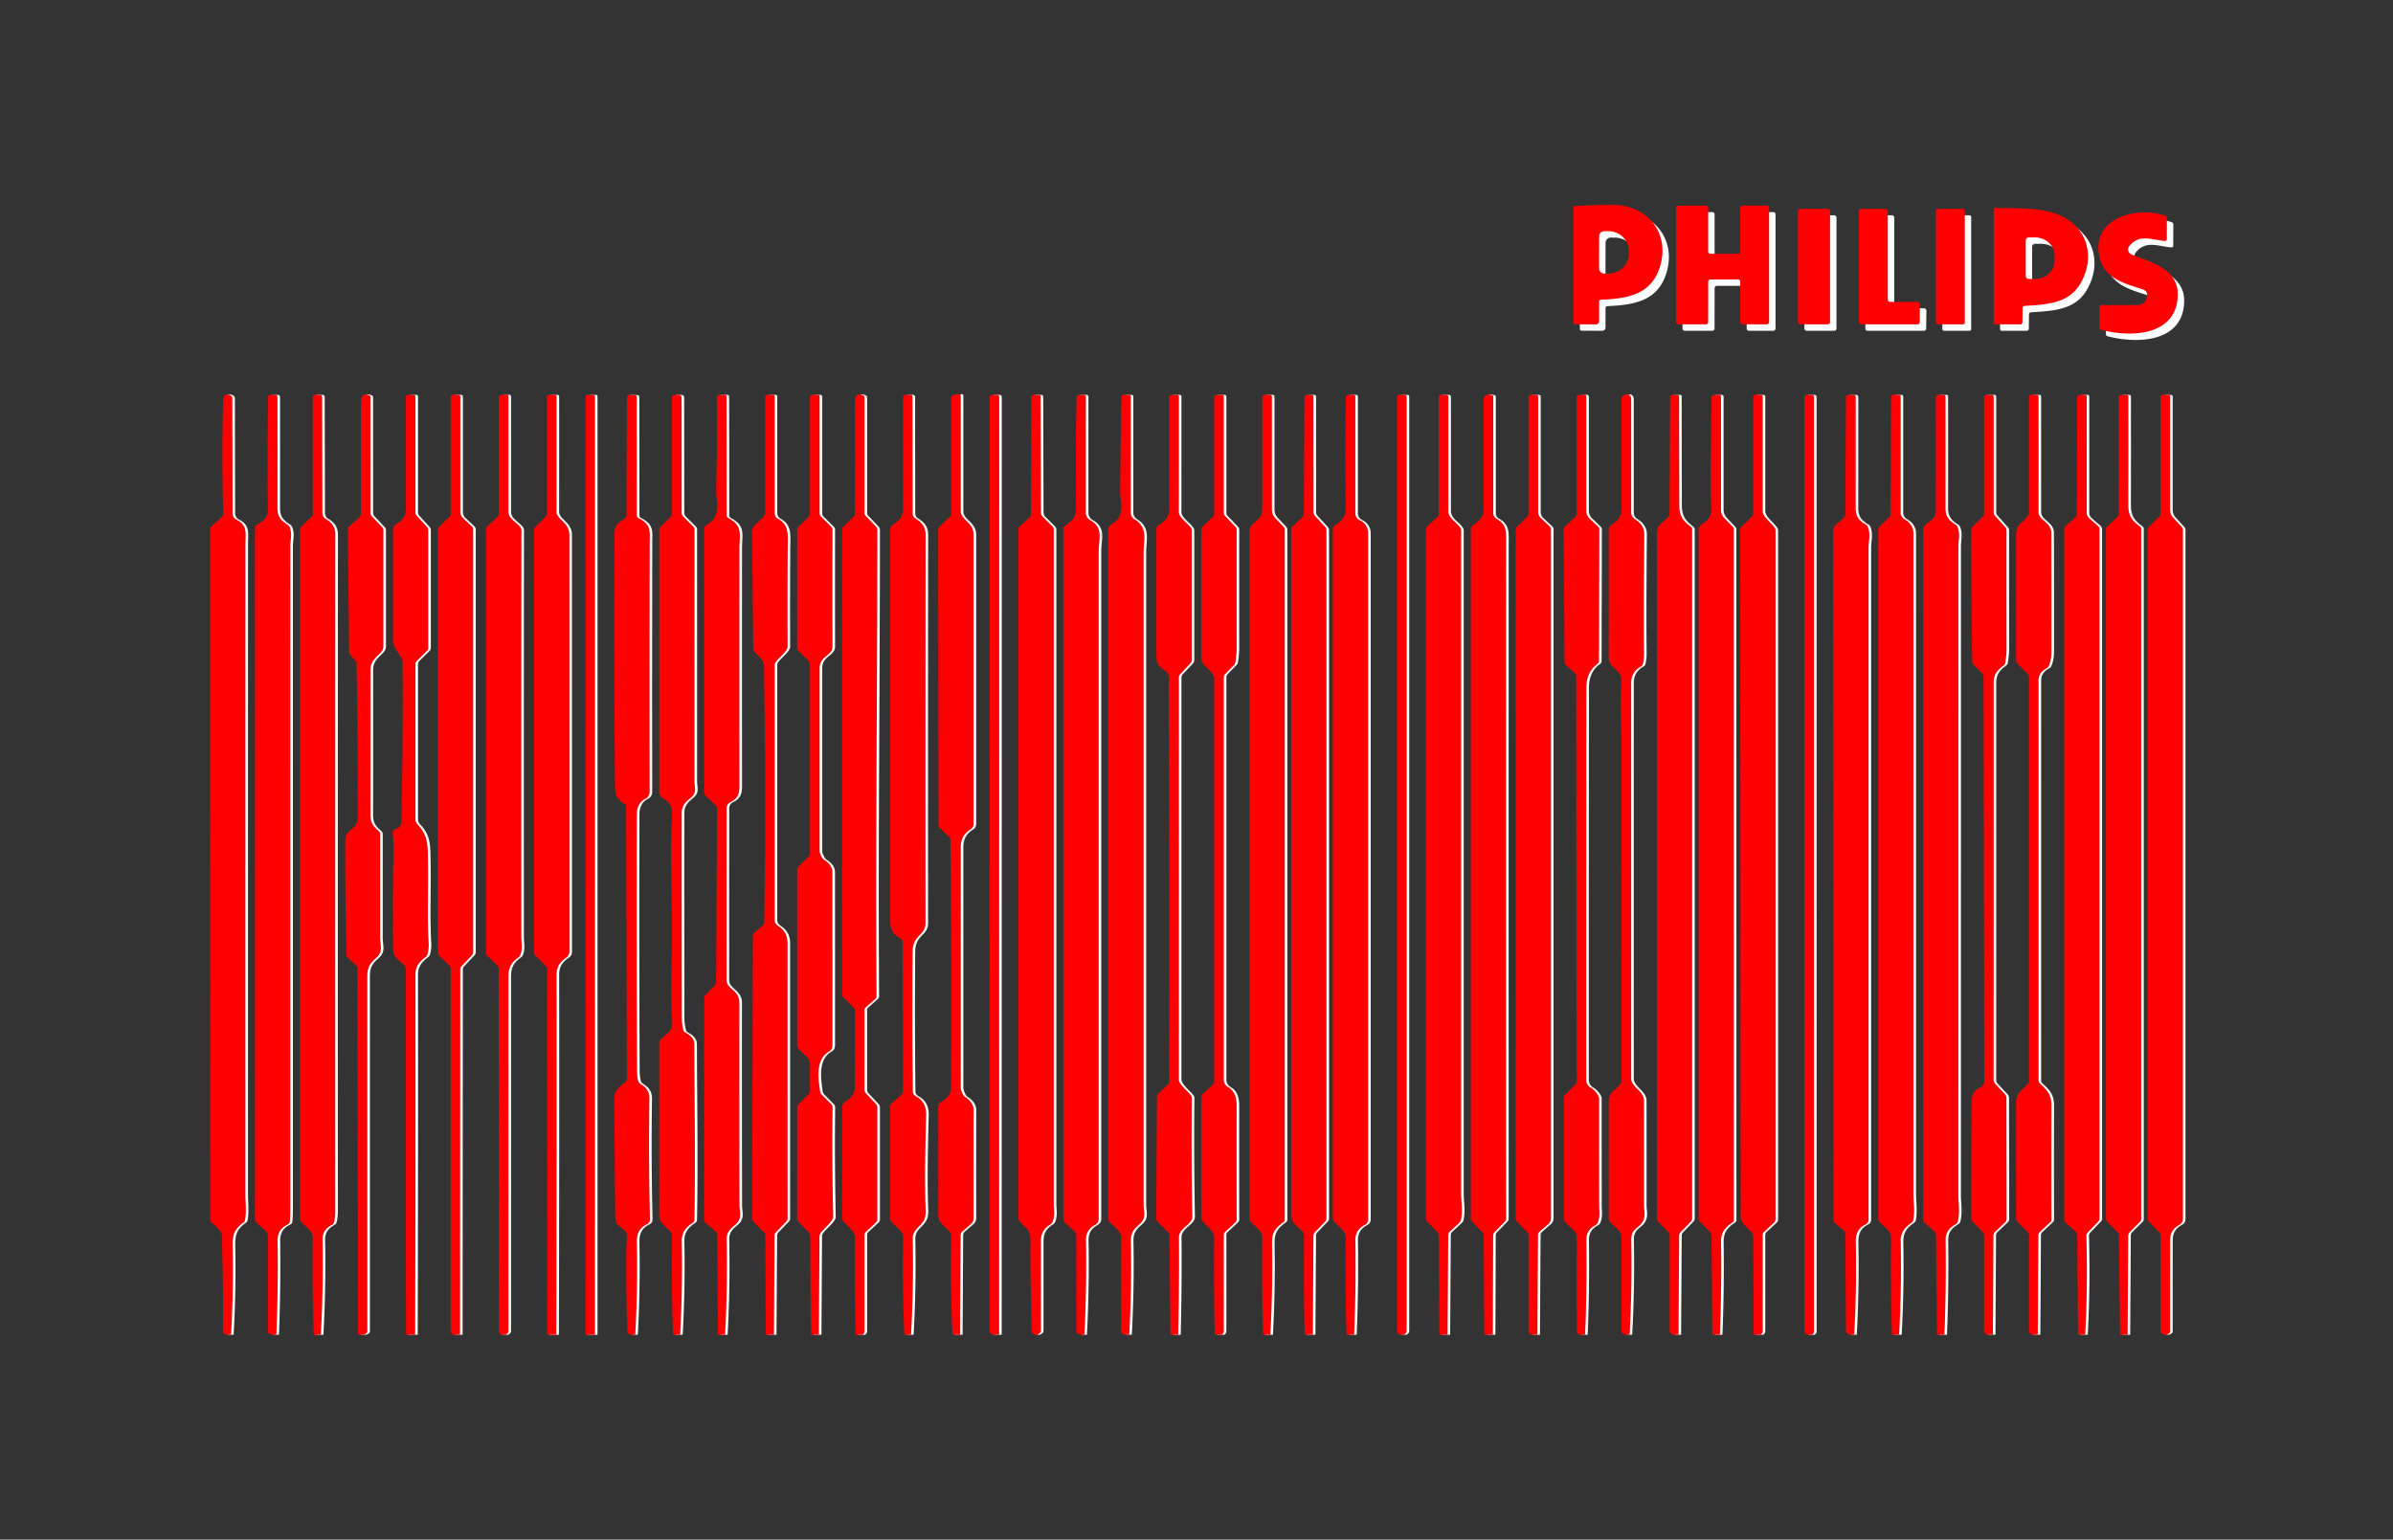 <?xml version="1.0" encoding="UTF-8" standalone="no"?>
<!-- Created by ERK -->

<svg
   version="1.1"
   viewBox="0 0 746 480"
   id="svg49"
   sodipodi:docname="p2000t-w.svg"
   width="746"
   height="480"
   inkscape:version="1.4 (86a8ad7, 2024-10-11)"
   xmlns:inkscape="http://www.inkscape.org/namespaces/inkscape"
   xmlns:sodipodi="http://sodipodi.sourceforge.net/DTD/sodipodi-0.dtd"
   xmlns="http://www.w3.org/2000/svg"
   xmlns:svg="http://www.w3.org/2000/svg">
  <rect x="0" y="0" width="746" height="480" fill="#333333" stroke="none"/>
  <defs
     id="defs49" />
  <sodipodi:namedview
     id="namedview49"
     pagecolor="#ffffff"
     bordercolor="#000000"
     borderopacity="0.25"
     inkscape:showpageshadow="2"
     inkscape:pageopacity="0.0"
     inkscape:pagecheckerboard="true"
     inkscape:deskcolor="#d1d1d1"
     inkscape:zoom="2.5824022"
     inkscape:cx="404.66199"
     inkscape:cy="262.35263"
     inkscape:window-width="3840"
     inkscape:window-height="2066"
     inkscape:window-x="-11"
     inkscape:window-y="-11"
     inkscape:window-maximized="1"
     inkscape:current-layer="svg49" />
  <g
     fill="#ff0000"
     id="g99"
     transform="translate(62.51,60.12)"
     inkscape:label="LogoShadow"
     style="display:inline;fill:#ffffff">
    <g
       id="g54"
       inkscape:label="Philips"
       style="fill:#ffffff">
      <path
         d="M 438,36.01 V 42 a 1,0.99 -89.7 0 1 -1,1 l -6.35,-0.01 Q 430,42.99 430,42.34 V 6.5 a 0.39,0.39 0 0 1 0.37,-0.39 q 5.9,-0.33 11.86,-0.35 c 11.29,-0.02 18.44,9.52 14.38,20.31 -3,8 -10.54,8.91 -17.95,9.25 Q 438,35.35 438,36.01 Z m 0.01,-20.43 -0.02,9.96 a 1.63,1.63 0 0 0 1.63,1.63 l 1.31,0.01 a 6.32,6.22 0.1 0 0 6.33,-6.21 v -0.78 a 6.32,6.22 0.1 0 0 -6.31,-6.23 l -1.31,-0.01 a 1.63,1.63 0 0 0 -1.63,1.63 z"
         id="path50"
         inkscape:label="P"
         style="fill:#ffffff" />
      <path
         d="M 471.29,43 H 462.7 A 0.7,0.7 0 0 1 462,42.3 V 6.71 a 0.7,0.7 0 0 1 0.7,-0.7 L 471.3,6 a 0.7,0.7 0 0 1 0.7,0.7 v 13.6 a 0.7,0.7 0 0 0 0.7,0.7 h 8.6 A 0.7,0.7 0 0 0 482,20.3 V 6.7 A 0.7,0.7 0 0 1 482.7,6 h 7.6 a 0.7,0.7 0 0 1 0.7,0.7 v 35.6 a 0.7,0.7 0 0 1 -0.7,0.7 h -7.6 A 0.7,0.7 0 0 1 482,42.3 V 29.7 A 0.7,0.7 0 0 0 481.3,29 l -8.59,0.01 a 0.7,0.7 0 0 0 -0.7,0.7 l -0.02,12.59 a 0.7,0.7 0 0 1 -0.7,0.7 z"
         id="path51"
         inkscape:label="H"
         style="fill:#ffffff" />
      <rect
         x="500"
         y="7"
         width="10"
         height="36"
         rx="0.68"
         id="rect51"
         inkscape:label="I"
         style="fill:#ffffff" />
      <path
         d="m 528.71,35.99 8.6,0.01 a 0.71,0.71 0 0 1 0.71,0.72 l -0.05,5.58 A 0.71,0.71 0 0 1 537.26,43 H 519.71 A 0.71,0.71 0 0 1 519,42.29 V 7.72 a 0.71,0.71 0 0 1 0.71,-0.71 L 527.29,7 A 0.71,0.71 0 0 1 528,7.71 v 27.57 a 0.71,0.71 0 0 0 0.71,0.71 z"
         id="path52"
         inkscape:label="L"
         style="fill:#ffffff" />
      <rect
         x="543"
         y="7"
         width="9"
         height="36"
         rx="0.52"
         id="rect52"
         inkscape:label="I"
         style="fill:#ffffff" />
      <path
         d="m 570.02,37.96 -0.06,4.35 Q 569.95,43 569.26,43 h -7.64 Q 561,43 561,42.38 V 7.32 a 0.65,0.64 0.9 0 1 0.67,-0.64 c 5.93,0.22 12.38,-0.21 18.13,1.64 9.92,3.19 13.24,12.81 8.5,21.51 -3.51,6.44 -9.88,6.98 -17.58,7.4 q -0.69,0.04 -0.7,0.73 z M 571,16.83 v 11.1 a 0.93,0.93 0 0 0 0.93,0.93 h 1.97 a 6.1,5.67 0 0 0 6.1,-5.67 v -1.62 a 6.1,5.67 0 0 0 -6.1,-5.67 h -1.97 A 0.93,0.93 0 0 0 571,16.83 Z"
         id="path53"
         inkscape:label="P"
         style="fill:#ffffff" />
      <path
         d="m 603.28,18.61 a 1.68,1.68 0 0 0 0.71,2.61 c 5.98,2.31 14.54,4.5 14.4,12.59 -0.21,12.84 -14.59,13.36 -23.86,10.9 Q 594,44.57 594,44.02 V 37.5 a 0.49,0.49 0 0 1 0.49,-0.49 q 5.65,-0.01 11.26,-0.04 2.52,-0.02 3.04,-2.61 0.34,-1.7 -1.3,-2.25 C 602.08,30.3 595.85,28.93 594.15,22.6 590.74,9.94 605.51,5.96 614.56,9.18 Q 615,9.34 615,9.81 l -0.01,6.59 q 0,0.65 -0.65,0.6 c -4.08,-0.32 -7.94,-2.31 -11.06,1.61 z"
         id="path54"
         inkscape:label="S"
         style="fill:#ffffff" />
    </g>
    <g
       id="g98"
       inkscape:label="P2000"
       style="fill:#ffffff"
       transform="translate(-1.2,-2)">
      <path
         d="M 11.52,358 H 9.94 L 9.38,357.68 Q 8.97,357.45 8.97,356.97 9.13,344.13 8.75,331.32 c -0.16,-5.24 0.78,-4.63 -3.34,-8.39 Q 5.03,322.59 5.03,322.07 L 4.98,106.86 q 0,-0.5 0.38,-0.84 l 3.26,-2.95 q 0.49,-0.44 0.47,-1.1 Q 8.56,84.21 9.07,66.49 C 9.11,65 9.95,64.5 11.31,65.13 a 1.04,1.04 0 0 1 0.6,0.94 l 0.08,35.84 a 2.21,2.19 -77.1 0 0 1.23,1.98 c 3.52,1.75 2.79,4.39 2.79,7.61 Q 15.99,213.07 16,314.64 c 0,1.92 0.38,4.97 -0.13,7.66 q -0.09,0.48 -0.49,0.77 c -2.67,1.9 -3.43,3.58 -3.36,7.03 q 0.3,13.97 -0.5,27.9 z"
         id="path55"
         inkscape:label="P1"
         style="fill:#ffffff" />
      <path
         d="m 25.65,358 h -1.46 l -0.73,-0.31 Q 23,357.49 23,356.99 v -29.62 a 2.5,2.48 -69.1 0 0 -0.82,-1.85 L 19.49,323.1 Q 19,322.66 19,321.99 V 106.37 q 0,-0.66 0.6,-0.94 3.42,-1.6 3.39,-4.41 -0.24,-17.72 0.09,-35.4 0.01,-0.61 0.62,-0.61 h 1.58 q 0.71,0 0.71,0.72 0.02,17.29 0,34.56 c 0,2.72 1.07,3.82 3.17,5.17 q 0.42,0.27 0.62,0.74 c 0.87,2.15 0.23,4 0.23,5.65 Q 29.99,214.93 30,318 q 0,3.2 -0.18,4.77 -0.06,0.59 -0.6,0.86 c -2.28,1.13 -3.23,2.58 -3.19,5.25 q 0.2,14.57 -0.38,29.12 z"
         id="path56"
         inkscape:label="P2"
         style="fill:#ffffff" />
      <path
         d="M 39.51,358 H 37.3 Q 36.78,342.76 37,327.5 c 0.03,-1.88 -2.55,-3.37 -3.67,-4.77 Q 33,322.32 33,321.8 V 107.06 q 0,-0.61 0.44,-1.04 l 3.08,-2.91 Q 37,102.65 37,101.99 V 65.63 Q 37,65 37.62,65 h 1.58 q 0.7,0 0.71,0.7 L 40,101.88 a 2.08,2.07 14.5 0 0 1.06,1.79 c 1.82,1.01 2.97,2.57 2.97,4.83 q -0.06,105.38 -0.02,210.75 0,2.34 -0.41,3.73 -0.15,0.53 -0.63,0.79 c -1.95,1.09 -2.98,2.34 -2.93,4.74 q 0.28,14.77 -0.53,29.49 z"
         id="path57"
         inkscape:label="P3"
         style="fill:#ffffff" />
      <path
         d="M 52.94,358 H 51.13 L 50.9,243.75 q 0,-0.49 -0.36,-0.83 l -2.69,-2.57 q -0.36,-0.34 -0.37,-0.85 -0.44,-17.83 -0.37,-35.64 c 0.02,-3.67 3.87,-3.18 3.89,-7.04 q 0.09,-24.04 -0.33,-48.07 -0.01,-0.53 -0.36,-0.92 l -1.64,-1.82 q -0.34,-0.38 -0.34,-0.89 l -0.37,-38.1 q -0.01,-0.64 0.47,-1.06 l 3.15,-2.85 Q 52,102.73 52,102.15 51.99,84.56 52,67.02 c 0,-1.75 0.87,-2.61 2.57,-1.9 q 0.42,0.18 0.42,0.63 L 55,101.82 q 0,0.57 0.39,0.98 l 3.26,3.47 q 0.36,0.38 0.36,0.91 -0.03,18.19 0,36.31 c 0,2.46 -4,3.17 -4,7.13 Q 55,173.35 55,196.07 c 0,2.47 0.9,3.47 2.61,4.96 q 0.39,0.35 0.39,0.87 0,16.22 0,32.41 c 0,2.7 1.09,4.2 -1.39,6.38 -1.76,1.53 -2.61,2.84 -2.61,5.34 q 0.01,55.46 0,110.92 0,0.51 -0.47,0.75 z"
         id="path58"
         inkscape:label="P4"
         style="fill:#ffffff" />
      <path
         d="M 68.91,358 H 66.08 Q 65.94,301.13 66,244.25 c 0,-2.42 -3.96,-2.84 -3.98,-6.47 q -0.07,-11.8 0.01,-23.59 C 62.05,210.74 62.5,206 61.9,201.67 a 1.23,1.23 0 0 1 1.06,-1.38 c 1.22,-0.15 1.69,-1.49 1.71,-2.66 Q 65.21,165.08 65,148.25 c -0.03,-1.84 -2.99,-3.98 -3,-6.75 q 0,-17.17 0,-34.42 a 2.02,2.02 0 0 1 0.98,-1.73 c 1.77,-1.06 3.01,-2.36 3.01,-4.63 Q 66,83.23 66,65.73 q 0,-0.7 0.7,-0.71 l 1.67,-0.03 Q 69,64.98 69,65.62 v 35.97 q 0,0.64 0.43,1.1 l 3.15,3.45 Q 73,106.6 73,107.22 v 36.65 q 0,0.54 -0.38,0.92 l -3.18,3.14 Q 69,148.37 69,149 v 48.3 a 2.3,2.29 23 0 0 0.65,1.6 c 3.47,3.57 3.2,6.85 3.28,12.6 0.12,8.09 -0.27,16.33 0.2,24.4 q 0.1,1.78 -0.39,3.55 -0.13,0.47 -0.52,0.78 C 70.3,241.73 69,243.07 69,245.74 Q 69.07,301.87 68.91,358 Z"
         id="path59"
         inkscape:label="P5"
         style="fill:#ffffff" />
      <path
         d="m 82.9,358 h -2.21 l -0.35,-0.37 Q 80,357.27 80,356.78 V 243.91 q 0,-0.53 -0.38,-0.91 l -3.27,-3.27 Q 76,239.38 76,238.88 V 107.07 a 1.3,1.28 -22.9 0 1 0.38,-0.91 l 3.22,-3.17 q 0.4,-0.4 0.4,-0.96 V 65.67 q 0,-0.64 0.64,-0.65 l 1.73,-0.03 Q 83,64.98 83,65.62 v 35.89 q 0,1.09 0.8,1.85 l 2.79,2.64 q 0.41,0.39 0.41,0.96 v 131.72 q 0,0.61 -0.42,1.05 l -3.19,3.39 q -0.41,0.43 -0.41,1.03 z"
         id="path60"
         inkscape:label="P6"
         style="fill:#ffffff" />
      <path
         d="m 97.19,358 h -1.75 q -0.46,-0.68 -0.46,-1 0.09,-56.62 -0.06,-113.26 0,-0.49 -0.35,-0.82 l -3.2,-3.07 Q 91,239.49 91,238.98 V 107.13 a 1.79,1.79 0 0 1 0.57,-1.31 L 94.59,103 Q 95,102.61 95,102.05 V 65.64 q 0,-0.54 0.54,-0.57 l 1.84,-0.09 Q 98,64.94 98,65.56 q 0.01,17.98 0,35.94 c 0,2.11 2.65,3.22 3.76,4.8 q 0.28,0.42 0.28,0.92 -0.08,63.45 -0.03,126.9 c 0,1.68 0.47,3.48 -0.29,5.46 q -0.18,0.48 -0.59,0.77 c -2.17,1.54 -3.13,3.07 -3.13,5.9 q 0.01,55.32 0,110.63 0,0.49 -0.39,0.79 z"
         id="path61"
         inkscape:label="P7"
         style="fill:#ffffff" />
      <path
         d="m 112.92,358 h -2.84 l -0.06,-113.68 a 2.22,2.21 -67.8 0 0 -0.66,-1.58 l -2.98,-2.99 Q 106,239.38 106,238.84 V 107.08 a 1.4,1.39 68 0 1 0.42,-1 L 109.59,103 Q 110,102.6 110,102.04 V 65.67 q 0,-0.64 0.64,-0.65 l 1.76,-0.03 q 0.59,-0.01 0.6,0.59 0.01,17.97 -0.01,35.92 c 0,2.19 4,3.33 4,7.05 q 0.02,65.02 0.01,130.11 a 2.09,2.08 72.7 0 1 -0.89,1.71 c -1.93,1.36 -3.11,2.76 -3.11,5.32 q 0.06,56.15 -0.08,112.31 z"
         id="path62"
         inkscape:label="P8"
         style="fill:#ffffff" />
      <path
         d="m 124.96,358 h -2.92 L 122.02,65.7 q 0,-0.67 0.67,-0.68 l 1.66,-0.03 q 0.61,-0.01 0.61,0.6 z"
         id="path63"
         inkscape:label="Space"
         style="fill:#ffffff" />
      <path
         d="m 137.53,358 h -1.59 l -0.45,-0.31 q -0.41,-0.27 -0.42,-0.77 -0.45,-13.41 -0.3,-26.81 c 0.01,-1.24 0.79,-3.54 -0.66,-4.72 -1.78,-1.45 -2.78,-1.71 -2.81,-4.31 q -0.19,-17.67 -0.35,-35.33 c -0.03,-3.94 0.78,-4.26 3.54,-6.58 q 0.45,-0.38 0.45,-0.97 l -0.26,-84.92 q -0.01,-0.48 -0.42,-0.73 c -2.25,-1.36 -3.02,-2.72 -3.05,-5.48 q -0.38,-38.41 -0.17,-76.8 c 0.02,-2.94 -0.3,-4.83 2.77,-6.33 a 1.76,1.76 0 0 0 0.98,-1.56 l 0.18,-36.72 q 0,-0.69 0.69,-0.66 l 1.66,0.06 q 0.67,0.02 0.67,0.69 l 0.03,36.78 q 0,0.6 0.54,0.87 c 4.07,2.09 3.48,4.1 3.47,7.9 q -0.07,38.73 -0.02,77.52 a 2.35,2.34 77.1 0 1 -1.32,2.11 c -1.88,0.9 -2.66,2.7 -2.66,4.85 q -0.12,39.99 0.07,79.97 0.01,1.87 0.38,3.19 0.15,0.51 0.6,0.79 c 1.86,1.13 2.9,2.43 2.86,4.78 q -0.28,18.75 0.18,37.56 a 1.57,1.57 0 0 1 -0.86,1.45 c -2.44,1.24 -3.29,2.85 -3.23,5.69 q 0.28,14.42 -0.5,28.79 z"
         id="path64"
         inkscape:label="2_1"
         style="fill:#ffffff" />
      <path
         d="m 151.51,358 h -2.21 q -0.52,-15.24 -0.3,-30.5 c 0.04,-2.83 -4.01,-3.2 -4.01,-6.81 Q 145,293.8 145,266.92 q 0,-0.5 0.35,-0.87 c 1.95,-2.01 3.91,-2.5 3.68,-5.8 -0.55,-7.68 -0.11,-17.23 -0.06,-23.5 0.14,-17.06 -0.72,-27.82 0.02,-40.62 0.15,-2.74 -0.66,-4.27 -2.98,-5.46 A 1.87,1.86 -76.4 0 1 145,189.01 v -81.93 a 1.4,1.39 68 0 1 0.42,-1 L 148.59,103 Q 149,102.6 149,102.04 V 65.68 q 0,-0.64 0.63,-0.65 l 1.34,-0.04 q 1,-0.03 1,0.98 l 0.03,35.74 a 1.82,1.79 22.7 0 0 0.52,1.24 l 3.05,3.05 q 0.43,0.43 0.43,1.03 0,39.13 0,78.25 c 0,2.38 0.89,3.75 -1.38,5.53 -1.59,1.25 -2.61,2.44 -2.61,4.64 q -0.02,31.9 0.04,63.8 0,1.93 0.49,3.77 0.14,0.52 0.62,0.77 2.78,1.44 2.79,3.64 c 0.04,18.23 0.37,36.54 0.03,54.76 q -0.02,0.58 -0.5,0.9 c -2.27,1.5 -3.51,3.03 -3.45,5.97 q 0.29,14.49 -0.52,28.94 z"
         id="path65"
         inkscape:label="2_2"
         style="fill:#ffffff" />
      <path
         d="m 165.53,358 h -2.23 l -0.22,-31.15 q -0.01,-0.57 -0.43,-0.94 l -3.17,-2.79 Q 159,322.7 159,322.07 v -69.08 q 0,-0.46 0.32,-0.79 l 3.04,-3.18 q 0.38,-0.4 0.38,-0.95 l 0.3,-54.24 q 0,-0.46 -0.33,-0.78 l -3.32,-3.14 q -0.38,-0.36 -0.38,-0.88 l -0.03,-82.35 q 0,-0.56 0.48,-0.86 c 5.3,-3.33 3.17,-6.94 3.3,-11.63 q 0.38,-14.24 0.2,-28.44 0,-0.72 0.71,-0.73 l 1.69,-0.03 q 0.63,-0.01 0.63,0.62 l 0.03,36.89 q 0,0.58 0.5,0.85 c 4.66,2.55 3.5,5.09 3.49,9.36 q -0.02,37.15 0,74.28 c 0,2.45 -0.6,3.96 -2.78,4.97 a 2.12,2.1 -12.6 0 0 -1.22,1.91 q -0.02,26.84 -0.01,53.63 c 0.01,2.74 3.99,2.99 3.99,7.07 q -0.03,31.44 0.04,62.87 c 0.01,2.78 0.99,4.34 -1.55,6.47 -1.53,1.27 -2.49,2.28 -2.45,4.48 q 0.29,14.83 -0.5,29.61 z"
         id="path66"
         inkscape:label="2_3"
         style="fill:#ffffff" />
      <path
         d="m 180.76,358 h -2.56 l -0.15,-30.88 q 0,-0.6 -0.42,-1.04 l -3.35,-3.47 q -0.36,-0.37 -0.35,-0.87 l 0.27,-88.05 q 0.01,-0.65 0.5,-1.08 l 2.65,-2.31 q 0.4,-0.35 0.41,-0.88 0.5,-38.24 -0.04,-76.45 c -0.07,-5.27 0.4,-4.12 -3.06,-7.97 q -0.35,-0.38 -0.35,-0.9 -0.14,-18.06 -0.44,-36.1 c -0.05,-2.46 2.53,-3.39 3.85,-5.32 q 0.28,-0.41 0.28,-0.91 v -36.1 q 0,-0.64 0.64,-0.65 l 1.73,-0.03 Q 181,64.98 181,65.62 v 36.29 a 1.89,1.89 0 0 0 0.97,1.65 c 3.67,2.03 3.11,5 3.08,9.46 q -0.11,15.24 -0.03,30.48 c 0.01,1.42 -2.84,3.55 -3.73,4.82 q -0.29,0.41 -0.29,0.9 v 79.51 a 2,1.99 -73.4 0 0 0.9,1.67 c 2.04,1.34 3.1,2.99 3.1,5.59 q -0.01,42.87 0.01,85.73 0,0.6 -0.42,1.02 l -3.26,3.38 q -0.38,0.4 -0.38,0.94 z"
         id="path67"
         inkscape:label="2_4"
         style="fill:#ffffff" />
      <path
         d="m 194.77,358 h -2.47 l -0.24,-30.92 q 0,-0.56 -0.39,-0.96 l -3.24,-3.36 Q 188,322.32 188,321.71 v -34.56 q 0,-0.49 0.34,-0.84 l 3.25,-3.32 q 0.42,-0.44 0.42,-1.04 -0.03,-4.27 0,-8.44 c 0.01,-2 -2.69,-3.34 -3.75,-4.91 Q 188,268.21 188,267.75 V 213.1 a 1.52,1.52 0 0 1 0.47,-1.1 l 3.12,-3 q 0.41,-0.39 0.41,-0.96 v -58.75 a 2.2,2.17 -68 0 0 -0.65,-1.56 l -2.97,-2.98 Q 188,144.38 188,143.84 v -36.77 a 1.26,1.26 0 0 1 0.38,-0.9 l 3.22,-3.18 q 0.4,-0.4 0.4,-0.96 V 65.67 q 0,-0.64 0.64,-0.65 l 1.73,-0.03 Q 195,64.98 195,65.62 v 36.26 q 0,0.64 0.46,1.09 l 3.15,3.12 q 0.4,0.4 0.4,0.96 -0.03,18.26 0,36.44 c 0,2.89 -4,2.86 -4.01,6.71 q 0,28.53 0,57.05 0,0.65 0.77,2 0.25,0.43 0.67,0.7 2.55,1.65 2.55,3.86 0.02,27.02 0.01,54.13 a 2.01,2 -15 0 1 -1.01,1.74 c -4.33,2.47 -3.43,8.37 -2.83,12.5 q 0.08,0.53 0.46,0.91 l 3,3.03 q 0.43,0.43 0.42,1.03 -0.2,17.05 0.19,34.03 c 0.04,1.52 -3,3.77 -3.97,5.19 q -0.3,0.42 -0.3,0.94 z"
         id="path68"
         inkscape:label="2_5"
         style="fill:#ffffff" />
      <path
         d="m 208.44,358 h -2.25 Q 205.85,342.75 206,327.5 c 0.02,-1.77 -2.69,-3.63 -3.75,-5.04 Q 202,322.12 202,321.7 v -34.65 a 1.96,1.95 -15.4 0 1 0.96,-1.68 c 1.78,-1.06 3.03,-2.37 3.03,-4.66 q 0.01,-11.88 0.01,-23.76 0,-0.57 -0.41,-0.98 l -3.21,-3.22 Q 202,252.37 202,251.84 V 107.08 a 1.4,1.39 68 0 1 0.42,-1 l 3.16,-3.07 q 0.41,-0.4 0.41,-0.98 0.03,-17.51 0,-35.01 c 0,-1.81 0.86,-2.7 2.62,-1.86 q 0.39,0.19 0.39,0.62 v 36.01 q 0,0.52 0.36,0.9 l 3.23,3.38 q 0.41,0.44 0.41,1.03 c 0,48.43 -0.59,96.95 -0.26,145.33 q 0,0.56 -0.42,0.93 l -2.93,2.58 Q 209,256.28 209,256.8 v 24.82 q 0,0.63 0.43,1.1 l 3.14,3.35 q 0.43,0.47 0.43,1.1 v 34.89 q 0,0.57 -0.42,0.96 l -3.22,3 q -0.36,0.34 -0.36,0.84 v 30.06 q 0,0.38 -0.24,0.68 z"
         id="path69"
         inkscape:label="2_6"
         style="fill:#ffffff" />
      <path
         d="m 223.5,358 h -2.08 Q 220.69,342.77 221,327.5 c 0.04,-1.91 -2.53,-3.39 -3.66,-4.75 Q 217,322.34 217,321.8 v -34.98 q 0,-0.55 0.41,-0.91 l 3.09,-2.72 q 0.49,-0.43 0.48,-1.08 l -0.1,-46.67 q 0,-0.56 -0.49,-0.85 c -2.32,-1.39 -3.39,-2.71 -3.39,-5.6 q 0,-60.92 0,-121.91 a 2.02,2.02 0 0 1 0.98,-1.73 c 1.77,-1.06 3.01,-2.36 3.01,-4.63 q 0.03,-17.5 0,-35 0,-0.68 0.68,-0.7 l 1.55,-0.03 q 0.74,-0.01 0.74,0.73 l 0.05,36.24 a 1.83,1.82 -74.7 0 0 0.89,1.57 c 1.92,1.16 3.15,2.61 3.14,5.06 q -0.08,60.52 -0.03,121.03 c 0,4.16 -3.96,3.48 -4.01,8.98 q -0.18,21.77 0.07,43.62 a 1.55,1.54 -76 0 0 0.78,1.31 c 2.38,1.32 3.44,3.17 3.36,6.04 q -0.57,20.27 -0.14,29.61 c 0.25,5.32 -4.13,4.89 -4.04,9.03 q 0.31,14.92 -0.53,29.79 z"
         id="path70"
         inkscape:label="2_7"
         style="fill:#ffffff" />
      <path
         d="m 238.77,358 h -2.34 q -0.76,-15.36 -0.42,-30.75 c 0.05,-2.4 -4.03,-3.03 -4.02,-6.75 q 0.03,-16.77 0,-33.56 a 1.77,1.75 -15.2 0 1 0.88,-1.52 c 1.93,-1.13 3.08,-2.28 3.09,-4.72 q 0.21,-38.51 -0.2,-77.02 -0.01,-0.51 -0.38,-0.87 l -2.86,-2.74 q -0.46,-0.44 -0.46,-1.07 l -0.09,-91.91 a 1.36,1.32 68.4 0 1 0.4,-0.96 L 235.59,103 Q 236,102.6 236,102.04 V 65.87 q 0,-0.7 0.69,-0.82 l 1.64,-0.27 q 0.67,-0.11 0.67,0.56 0.01,17.96 0,35.91 c 0,2.8 4,3.37 4,7.37 q 0,45.04 0,90.16 a 2.01,2.01 0 0 1 -0.94,1.7 c -2.04,1.29 -3.06,2.92 -3.06,5.5 q 0,37.51 0,75.02 0,0.75 0.68,2.09 0.23,0.46 0.65,0.74 2.7,1.82 2.69,4.16 -0.04,16.81 -0.01,33.68 a 2.46,2.44 69.4 0 1 -0.83,1.84 l -2.77,2.41 q -0.45,0.4 -0.46,1 z"
         id="path71"
         inkscape:label="2_8"
         style="fill:#ffffff" />
      <path
         d="m 250.96,358 h -2.02 l -0.51,-0.29 q -0.45,-0.25 -0.45,-0.76 l 0.03,-291.2 q 0,-0.75 0.74,-0.75 h 1.55 q 0.69,0 0.69,0.7 z"
         id="path72"
         inkscape:label="Space"
         style="fill:#ffffff" />
      <path
         d="m 262.94,358 h -0.75 l -0.61,-0.27 q -0.47,-0.21 -0.48,-0.72 -0.5,-22.11 -0.39,-28.26 c 0.07,-3.96 -1.43,-3.57 -3.45,-6.28 Q 257,322.13 257,321.7 V 106.88 q 0,-0.54 0.4,-0.91 l 3.08,-2.8 q 0.39,-0.36 0.39,-0.89 l 0.11,-36.61 q 0,-0.66 0.66,-0.66 h 1.66 q 0.6,0 0.6,0.6 l 0.11,36.1 a 1.82,1.81 -68.1 0 0 0.53,1.26 l 3.03,3.03 q 0.43,0.43 0.43,1.03 0,105.06 0,210.12 c 0,1.8 0.43,3.6 -0.34,5.63 q -0.19,0.49 -0.64,0.78 c -2.11,1.35 -3.02,2.72 -3.02,5.38 q 0.01,13.91 0,27.81 0,0.51 -0.43,0.81 z"
         id="path73"
         inkscape:label="0_1"
         style="fill:#ffffff" />
      <path
         d="m 277.54,358 h -1.35 l -0.73,-0.32 Q 275,357.49 275,356.99 v -29.9 a 1.89,1.88 -68.8 0 0 -0.61,-1.39 l -2.99,-2.72 q -0.4,-0.35 -0.4,-0.89 l -0.01,-215.38 q 0,-0.57 0.47,-0.88 c 2.48,-1.68 3.52,-2.7 3.48,-5.95 q -0.23,-17.18 0.18,-34.29 0.01,-0.58 0.59,-0.58 h 1.64 q 0.65,0 0.65,0.65 v 36.08 a 2.64,2.63 14.4 0 0 1.37,2.31 c 4.21,2.3 2.63,6.06 2.63,9.63 q 0,104.08 0,208.25 a 2.07,2.07 0 0 1 -1.08,1.82 c -1.91,1.04 -2.92,2.47 -2.88,4.79 q 0.26,14.76 -0.5,29.46 z"
         id="path74"
         inkscape:label="0_2"
         style="fill:#ffffff" />
      <path
         d="m 291.52,358 h -1.58 l -0.53,-0.36 q -0.41,-0.27 -0.41,-0.75 0,-14.7 0,-29.39 c 0,-1.96 -2.51,-3.36 -3.66,-4.75 Q 285,322.34 285,321.8 V 106.79 a 1.48,1.47 75.6 0 1 0.76,-1.29 c 4.81,-2.7 2.92,-6.58 2.95,-10.64 q 0.11,-14.61 0.36,-29.21 0.01,-0.62 0.64,-0.63 l 1.66,-0.03 Q 292,64.98 292,65.62 v 36.11 a 2.36,2.34 15.9 0 0 1.12,2 c 4.35,2.66 2.88,6.4 2.88,10.5 q 0,101.54 0,203.09 c 0,2.61 1.03,4.28 -1.38,6.35 -1.73,1.49 -2.64,2.65 -2.59,5.13 q 0.29,14.63 -0.51,29.2 z"
         id="path75"
         inkscape:label="0_3"
         style="fill:#ffffff" />
      <path
         d="m 306.77,358 h -2.4 l -0.31,-30.96 q -0.01,-0.56 -0.4,-0.95 l -3.36,-3.35 q -0.36,-0.37 -0.36,-0.88 l 0.23,-38.07 q 0,-0.54 0.4,-0.91 l 2.94,-2.8 q 0.44,-0.42 0.44,-1.03 0.2,-61.63 -0.14,-123.23 c -0.01,-1.6 0.75,-3.56 -1.09,-4.81 -2.13,-1.45 -2.72,-2.23 -2.72,-4.99 q 0,-19.53 0,-39.14 a 1.61,1.6 -15.7 0 1 0.77,-1.37 c 1.94,-1.17 3.23,-2.38 3.23,-4.87 q 0,-17.46 0,-34.91 0,-0.7 0.7,-0.71 l 1.7,-0.03 q 0.59,-0.01 0.6,0.59 0.01,17.97 -0.01,35.92 c 0,1.8 2.79,3.43 3.77,4.96 q 0.24,0.37 0.24,0.81 v 40.41 q 0,0.61 -0.42,1.05 l -3.19,3.38 q -0.39,0.42 -0.39,1 0.01,62.7 0,125.39 c 0,1.43 2.83,3.6 3.76,4.88 q 0.28,0.39 0.28,0.89 -0.19,18.46 0.16,36.92 c 0.05,2.5 -4.21,3.5 -4.18,6.46 q 0.13,15.18 -0.25,30.35 z"
         id="path76"
         inkscape:label="0_4"
         style="fill:#ffffff" />
      <path
         d="m 320.44,358 h -2.25 Q 317.85,342.75 318,327.5 c 0.02,-1.77 -2.69,-3.63 -3.75,-5.04 Q 314,322.12 314,321.7 v -37.59 a 1.77,1.75 68.8 0 1 0.56,-1.29 l 3.03,-2.82 q 0.41,-0.38 0.41,-0.94 0,-62.78 0,-125.56 c 0,-1.8 -2.75,-3.66 -3.75,-5.17 Q 314,147.95 314,147.49 v -40.41 a 1.4,1.39 68 0 1 0.42,-1 L 317.59,103 Q 318,102.6 318,102.04 V 65.67 q 0,-0.64 0.64,-0.65 l 1.73,-0.03 Q 321,64.98 321,65.62 v 36.16 q 0,0.53 0.36,0.91 l 3.23,3.39 q 0.42,0.43 0.42,1.03 -0.03,18.35 0,36.63 0,1.82 -0.37,4.54 -0.07,0.53 -0.45,0.92 l -2.8,2.86 q -0.39,0.4 -0.39,0.95 v 125.54 a 2.56,2.54 15.2 0 0 1.27,2.2 c 2.19,1.28 2.74,3.39 2.73,5.99 q -0.03,17.66 0.01,35.3 0,0.58 -0.41,0.96 l -3.24,3.02 q -0.36,0.34 -0.36,0.84 v 30.06 q 0,0.38 -0.24,0.68 z"
         id="path77"
         inkscape:label="0_5"
         style="fill:#ffffff" />
      <path
         d="m 335.53,358 h -2.33 q -0.35,-15.25 -0.2,-30.5 c 0.02,-1.94 -2.53,-3.39 -3.67,-4.77 q -0.33,-0.39 -0.33,-0.91 0,-107.29 0,-214.57 c 0,-2.62 3.98,-2.68 3.99,-6.49 q 0.03,-17.52 0,-35.03 0,-0.7 0.7,-0.71 l 1.68,-0.03 Q 336,64.98 336,65.62 v 35.19 q 0,1.48 1.02,2.55 l 2.6,2.72 q 0.38,0.4 0.38,0.96 v 215.15 q 0,0.44 -0.36,0.7 c -2.38,1.71 -3.68,3.14 -3.61,6.34 q 0.28,14.41 -0.5,28.77 z"
         id="path78"
         inkscape:label="0_6"
         style="fill:#ffffff" />
      <path
         d="m 348.76,358 h -2.57 q -0.34,-15.37 -0.18,-30.75 c 0.02,-2.48 -4.01,-2.96 -4.01,-6.56 q 0,-106.9 0,-213.8 0,-0.49 0.36,-0.82 l 3.18,-3.01 q 0.41,-0.38 0.41,-0.94 l 0.2,-36.56 q 0,-0.53 0.54,-0.54 l 1.66,-0.03 q 0.61,-0.01 0.61,0.61 l 0.02,36.06 q 0,0.54 0.36,0.94 l 3.3,3.61 q 0.36,0.4 0.36,0.93 v 214.69 q 0,0.49 -0.34,0.85 l -3.28,3.39 q -0.43,0.45 -0.43,1.07 z"
         id="path79"
         inkscape:label="0_7"
         style="fill:#ffffff" />
      <path
         d="m 361.63,358 h -2.34 q -0.5,-15.24 -0.29,-30.5 c 0.02,-1.85 -2.56,-3.49 -3.68,-4.84 Q 355,322.27 355,321.77 V 106.96 a 1.69,1.68 -15.3 0 1 0.83,-1.45 c 2.15,-1.28 3.25,-2.73 3.2,-5.42 q -0.28,-17.24 0.04,-34.47 0.01,-0.59 0.6,-0.6 l 1.7,-0.03 Q 362,64.98 362,65.62 v 36.29 a 2.33,2.32 -78.2 0 0 1.39,2.13 c 1.53,0.68 2.61,2.27 2.61,4.1 q 0,106.94 0,213.97 a 1.85,1.84 76 0 1 -0.98,1.63 c -1.94,1.03 -3.04,2.47 -3,4.85 q 0.23,14.72 -0.39,29.41 z"
         id="path80"
         inkscape:label="0_8"
         style="fill:#ffffff" />
      <path
         d="m 377.19,358 h -1.5 l -0.35,-0.37 Q 375,357.27 375,356.77 V 65.67 q 0,-0.64 0.64,-0.65 l 1.73,-0.03 Q 378,64.98 378,65.62 v 291.22 q 0,0.52 -0.41,0.84 z"
         id="path81"
         inkscape:label="Space"
         style="fill:#ffffff" />
      <path
         d="m 390.76,358 h -2.57 l -0.15,-30.66 a 2.31,2.29 -67.7 0 0 -0.66,-1.59 l -3,-3 Q 384,322.38 384,321.84 V 107.07 a 1.75,1.72 -21.2 0 1 0.58,-1.29 l 3.01,-2.68 Q 388,102.73 388,102.18 V 65.63 Q 388,65 388.63,65 h 1.67 q 0.7,0 0.7,0.69 0.01,17.79 0,35.56 c -0.01,2.2 2.61,3.44 3.72,5.15 q 0.28,0.43 0.28,0.94 0,103.52 0,207.04 c 0,2.03 0.57,5.16 -0.09,7.91 q -0.11,0.47 -0.46,0.8 l -3.08,2.87 q -0.41,0.38 -0.41,0.95 z"
         id="path82"
         inkscape:label="0_1"
         style="fill:#ffffff" />
      <path
         d="m 404.87,358 h -2.68 l -0.15,-30.95 q 0,-0.54 -0.37,-0.93 l -3.24,-3.36 Q 398,322.32 398,321.71 V 106.96 a 1.72,1.7 74.1 0 1 0.8,-1.45 c 1.9,-1.21 3.19,-2.41 3.19,-4.89 Q 402.01,83.77 402,66.91 c 0,-1.94 0.78,-2.26 2.58,-1.84 a 0.53,0.53 0 0 1 0.42,0.52 v 36.32 a 1.92,1.89 15 0 0 0.97,1.65 c 3.47,1.96 3.04,4.54 3.04,8.03 q -0.03,105.07 0,210.14 0,0.6 -0.42,1.03 l -3.18,3.26 q -0.44,0.44 -0.44,1.06 z"
         id="path83"
         inkscape:label="0_2"
         style="fill:#ffffff" />
      <path
         d="m 418.76,358 h -2.07 l -0.35,-0.38 Q 416,357.27 416,356.78 v -29.82 q 0,-0.53 -0.36,-0.9 l -3.21,-3.28 Q 412,322.34 412,321.72 V 107.07 a 1.3,1.28 -22.9 0 1 0.38,-0.91 l 3.22,-3.17 q 0.4,-0.4 0.4,-0.96 V 65.67 q 0,-0.64 0.64,-0.65 l 1.73,-0.03 Q 419,64.98 419,65.62 v 35.89 q 0,1.09 0.8,1.85 l 2.79,2.64 q 0.41,0.39 0.41,0.96 v 214.68 a 2.58,2.55 -20.8 0 1 -0.88,1.93 l -2.71,2.35 q -0.45,0.39 -0.46,1 z"
         id="path84"
         inkscape:label="0_3"
         style="fill:#ffffff" />
      <path
         d="m 433.64,358 h -1.7 l -0.53,-0.35 q -0.41,-0.27 -0.41,-0.76 -0.01,-14.82 0,-29.64 c 0,-1.7 -2.77,-3.18 -3.73,-4.62 Q 427,322.24 427,321.76 v -37.6 q 0,-0.54 0.38,-0.91 l 3.29,-3.3 q 0.33,-0.33 0.33,-0.8 l -0.13,-126.48 q 0,-0.54 -0.4,-0.9 l -2.87,-2.58 q -0.38,-0.33 -0.38,-0.84 l -0.3,-41.44 q 0,-0.52 0.39,-0.88 l 3.29,-3.01 q 0.4,-0.36 0.4,-0.9 V 65.64 q 0,-0.54 0.54,-0.57 l 1.81,-0.09 Q 434,64.94 434,65.6 v 35.46 q 0,1.48 1.07,2.51 l 2.64,2.53 q 0.35,0.34 0.35,0.83 l -0.09,41.05 q 0,0.56 -0.46,0.89 -3.48,2.48 -3.48,7.44 -0.06,61.12 -0.04,122.31 a 2.67,2.66 15.7 0 0 1.29,2.28 q 1.59,0.95 2.48,2.58 0.24,0.44 0.24,0.94 0,16.53 0.01,33.05 c 0,1.92 0.39,3.63 -0.45,5.64 q -0.21,0.49 -0.67,0.75 c -2.08,1.14 -2.9,2.46 -2.86,4.96 q 0.2,14.6 -0.39,29.18 z"
         id="path85"
         inkscape:label="0_4"
         style="fill:#ffffff" />
      <path
         d="m 447.51,358 h -1.32 l -0.7,-0.3 q -0.48,-0.21 -0.49,-0.74 -0.01,-14.73 0,-29.46 c 0.01,-1.91 -2.54,-3.36 -3.68,-4.78 q -0.32,-0.4 -0.32,-0.91 0,-18.16 0,-36.31 c 0,-3.42 2.16,-3.48 3.72,-5.88 q 0.28,-0.42 0.28,-0.92 0.01,-52.43 0,-104.86 c 0,-4.6 -0.51,-12.87 -0.06,-19.35 0.3,-4.18 -3.95,-3.9 -3.95,-7.79 q 0.02,-19.86 0.01,-39.71 a 1.78,1.76 75 0 1 0.87,-1.53 c 2.16,-1.25 3.14,-2.67 3.13,-5.32 q 0,-16.57 -0.03,-34.03 a 1.04,1.03 78.3 0 1 0.62,-0.95 C 447,64.55 448,64.84 448,66.53 q 0,17.55 0,35.14 a 2.4,2.38 15.7 0 0 1.15,2.04 c 1.67,1.02 2.96,2.61 2.94,4.78 q -0.22,24.48 -0.08,36.76 0.03,2.15 -0.36,3.64 -0.13,0.51 -0.59,0.77 -3.05,1.73 -3.05,5.09 -0.02,61.72 0,123.44 c 0,2.5 3.98,3.9 3.98,6.81 q 0.02,16.36 0.01,32.71 c -0.01,1.22 0.45,2.82 -0.1,4.39 -0.98,2.77 -3.95,2.5 -3.87,6.3 q 0.3,14.83 -0.52,29.6 z"
         id="path86"
         inkscape:label="0_5"
         style="fill:#ffffff" />
      <path
         d="m 462.76,358 h -1.82 l -0.59,-0.39 Q 460,357.37 460,356.95 v -29.87 q 0,-0.65 -0.45,-1.11 l -3.16,-3.23 q -0.39,-0.4 -0.39,-0.95 0,-106.27 0,-212.52 c 0,-4.28 1.1,-3.52 3.57,-6.23 q 0.4,-0.43 0.4,-1.02 l 0.15,-36.41 q 0,-0.58 0.58,-0.59 l 1.71,-0.03 q 0.52,-0.01 0.52,0.52 0.06,17.04 0.07,34.09 c 0.01,3.23 1.19,4.68 3.57,6.48 q 0.43,0.33 0.43,0.87 v 214.76 q 0,0.61 -0.43,1.06 l -3.24,3.35 q -0.38,0.39 -0.38,0.94 z"
         id="path87"
         inkscape:label="0_6"
         style="fill:#ffffff" />
      <path
         d="m 475.65,358 h -2.36 l -0.23,-30.84 q -0.01,-0.64 -0.45,-1.1 l -3.27,-3.39 Q 469,322.32 469,321.83 v -214.8 a 1.93,1.93 0 0 1 1,-1.69 c 4.4,-2.45 2.68,-6.15 2.71,-9.84 q 0.11,-14.93 0.36,-29.84 0.01,-0.63 0.64,-0.64 l 1.66,-0.03 Q 476,64.98 476,65.62 v 35.19 q 0,1.48 1.02,2.55 l 2.59,2.71 q 0.38,0.4 0.38,0.96 l 0.02,215.15 q 0,0.57 -0.48,0.88 c -2.32,1.54 -3.56,3.04 -3.51,6.04 q 0.21,14.46 -0.37,28.9 z"
         id="path88"
         inkscape:label="0_7"
         style="fill:#ffffff" />
      <path
         d="m 488.44,358 h -2.26 l -0.15,-30.72 q 0,-0.52 -0.3,-0.94 c -1.02,-1.44 -3.59,-3.09 -3.59,-4.84 Q 482,214.23 481.98,106.97 q 0,-0.5 0.35,-0.84 l 3.26,-3.11 q 0.41,-0.4 0.41,-0.97 V 65.66 Q 486,65 486.66,65 h 1.71 q 0.63,0 0.63,0.62 0.01,17.83 0,35.63 c 0,1.8 2.74,3.65 3.74,5.17 q 0.26,0.38 0.26,0.84 v 214.8 q 0,0.57 -0.41,0.96 l -3.23,3 q -0.36,0.34 -0.36,0.84 v 30.06 q 0,0.38 -0.24,0.68 z"
         id="path89"
         inkscape:label="0_8"
         style="fill:#ffffff" />
      <path
         d="m 504.44,358 h -1.75 l -0.35,-0.37 Q 502,357.27 502,356.77 V 65.62 Q 502,65 502.63,65 h 1.67 q 0.69,0 0.69,0.7 0.01,145.61 0.01,291.23 c 0,0.54 -0.22,0.71 -0.56,1.07 z"
         id="path90"
         inkscape:label="Space"
         style="fill:#ffffff" />
      <path
         d="m 517.53,358 h -1.59 l -0.57,-0.39 q -0.4,-0.27 -0.41,-0.76 l -0.22,-30.52 q -0.01,-0.39 -0.3,-0.64 l -2.99,-2.57 q -0.39,-0.33 -0.39,-0.84 l -0.09,-214.9 a 2.45,2.45 0 0 1 0.81,-1.82 l 2.61,-2.35 q 0.36,-0.33 0.36,-0.81 l 0.2,-36.71 q 0,-0.68 0.67,-0.68 h 1.66 q 0.72,0 0.72,0.72 0.01,17.31 -0.01,34.59 c 0,2.67 1.07,3.84 3.18,5.1 q 0.43,0.26 0.62,0.73 c 0.9,2.3 0.21,4.48 0.21,6.28 q 0,104.81 0,209.69 a 1.72,1.71 77.6 0 1 -0.99,1.56 c -2.25,1.06 -3.04,2.93 -2.99,5.48 q 0.3,14.45 -0.49,28.84 z"
         id="path91"
         inkscape:label="0_1"
         style="fill:#ffffff" />
      <path
         d="m 531.53,358 h -2.23 q -0.52,-15.24 -0.3,-30.5 c 0.02,-1.93 -2.52,-3.38 -3.66,-4.75 Q 525,322.34 525,321.8 V 107.08 a 1.57,1.54 -22.5 0 1 0.47,-1.11 l 2.97,-2.82 q 0.39,-0.37 0.39,-0.9 l 0.15,-36.57 q 0.01,-0.65 0.65,-0.66 l 1.74,-0.03 Q 532,64.98 532,65.62 v 36.1 a 2.33,2.31 15 0 0 1.17,2.01 c 1.66,0.96 2.83,2.39 2.83,4.5 q 0.01,103.08 0,206.15 c 0,1.97 0.48,5.2 -0.06,7.9 q -0.1,0.51 -0.53,0.81 c -2.25,1.58 -3.44,3.05 -3.38,6.02 q 0.28,14.47 -0.5,28.89 z"
         id="path92"
         inkscape:label="0_2"
         style="fill:#ffffff" />
      <path
         d="m 545.65,358 h -2.35 l -0.24,-30.66 a 2.34,2.31 -69.6 0 0 -0.77,-1.71 l -2.8,-2.53 Q 539,322.65 539,321.99 V 107.2 a 2.44,2.44 0 0 1 1.18,-2.09 c 1.71,-1.04 2.81,-2.1 2.81,-4.3 q 0.02,-17.55 0,-35.09 0,-0.69 0.69,-0.7 l 1.72,-0.03 q 0.59,-0.01 0.59,0.59 0.03,17.35 0,34.7 c 0,2.73 1.07,3.83 3.17,5.18 q 0.43,0.27 0.61,0.75 c 0.85,2.26 0.23,4.16 0.23,5.92 q 0,101.3 -0.01,202.59 c 0,2.19 0.58,5.28 -0.2,8.05 q -0.14,0.51 -0.59,0.77 c -2.07,1.23 -3.21,2.48 -3.17,5.09 q 0.2,14.7 -0.38,29.37 z"
         id="path93"
         inkscape:label="0_3"
         style="fill:#ffffff" />
      <path
         d="m 560.76,358 h -2.07 l -0.36,-0.38 Q 558,357.27 558,356.78 v -29.82 q 0,-0.53 -0.36,-0.9 l -3.21,-3.28 q -0.43,-0.44 -0.43,-1.04 -0.04,-18.19 0.13,-36.3 c 0.02,-2.25 0.63,-3.53 2.62,-4.46 a 2.28,2.28 0 0 0 1.31,-2.08 l -0.21,-126.05 q 0,-0.54 -0.37,-0.92 l -2.72,-2.84 q -0.42,-0.44 -0.43,-1.04 -0.31,-19.54 -0.36,-39.04 0,-1.26 0.11,-2.16 0.05,-0.49 0.41,-0.83 l 3.1,-3.02 Q 558,102.6 558,102.04 V 65.63 Q 558,65 558.63,65 h 1.75 q 0.62,0 0.62,0.63 v 36 q 0,0.54 0.36,0.95 l 3.28,3.69 q 0.37,0.41 0.36,0.96 -0.01,18.65 0.01,37.26 0,1.68 -0.41,4.06 -0.08,0.49 -0.48,0.8 c -1.93,1.44 -3.12,2.72 -3.12,5.35 q 0.01,61.97 -0.01,123.94 0,0.61 0.42,1.05 l 3.14,3.37 q 0.43,0.46 0.43,1.08 l 0.06,37.73 q 0,0.66 -0.48,1.11 l -3.16,3 q -0.45,0.43 -0.46,1.04 z"
         id="path94"
         inkscape:label="0_4"
         style="fill:#ffffff" />
      <path
         d="m 574.75,358 h -2.06 l -0.36,-0.38 Q 572,357.27 572,356.78 v -29.82 q 0,-0.53 -0.37,-0.9 l -3.21,-3.29 q -0.43,-0.44 -0.43,-1.05 0.02,-16.18 0.01,-32.3 c 0,-5.82 -0.69,-5.47 3.62,-9.53 Q 572,279.54 572,279.02 V 153.33 a 2.33,2.29 22.8 0 0 -0.68,-1.63 l -2.92,-2.93 q -0.4,-0.4 -0.4,-0.96 0,-19.67 0,-39.31 c 0,-3.47 2.15,-3.44 3.77,-5.97 Q 572,102.16 572,101.72 V 65.67 q 0,-0.64 0.64,-0.65 l 1.76,-0.03 q 0.59,-0.01 0.59,0.59 0.02,17.97 0,35.92 c 0,2.63 3.98,3.15 3.99,6.48 q 0.05,18.63 0.03,37.27 0,2.24 -0.82,4.27 -0.2,0.48 -0.66,0.72 -2.53,1.28 -2.53,3.76 0.01,62.38 0,124.76 0,0.53 0.39,0.89 c 2.37,2.16 3.65,3.54 3.63,7.02 q -0.07,17.71 0,35.36 0,0.56 -0.41,0.94 l -3.25,3.04 q -0.42,0.39 -0.42,0.96 z"
         id="path95"
         inkscape:label="0_5"
         style="fill:#ffffff" />
      <path
         d="m 589.54,358 h -2.24 l -0.24,-30.95 a 1.72,1.67 21.4 0 0 -0.57,-1.26 l -3.01,-2.66 Q 583,322.71 583,322.08 V 107.04 a 1.81,1.8 -20.9 0 1 0.61,-1.35 l 2.9,-2.54 q 0.39,-0.34 0.39,-0.86 l 0.13,-36.67 q 0,-0.53 0.53,-0.55 l 1.79,-0.09 Q 590,64.94 590,65.6 v 36.13 a 2.28,2.26 20.7 0 0 0.78,1.71 l 2.74,2.4 q 0.48,0.42 0.48,1.06 v 214.93 q 0,0.49 -0.34,0.85 l -3.31,3.43 q -0.47,0.48 -0.45,1.15 0.45,15.4 -0.36,30.74 z"
         id="path96"
         inkscape:label="0_6"
         style="fill:#ffffff" />
      <path
         d="m 602.76,358 h -2.34 l -0.37,-30.92 q 0,-0.57 -0.4,-0.98 l -3.31,-3.43 Q 596,322.32 596,321.83 V 106.94 q 0,-0.49 0.35,-0.83 l 3.24,-3.1 Q 600,102.62 600,102.05 V 65.67 q 0,-0.64 0.64,-0.65 l 1.76,-0.03 q 0.59,-0.01 0.59,0.58 0.04,16.91 -0.01,33.8 c -0.02,3.4 1.1,4.77 3.63,6.64 q 0.39,0.28 0.39,0.77 v 215.15 q 0,0.51 -0.36,0.86 l -3.24,3.23 q -0.45,0.44 -0.45,1.07 z"
         id="path97"
         inkscape:label="0_7"
         style="fill:#ffffff" />
      <path
         d="m 614.94,358 h -0.75 l -0.73,-0.32 Q 613,357.48 613,356.99 v -29.97 q 0,-0.56 -0.39,-0.96 l -3.27,-3.39 Q 609,322.32 609,321.83 v -214.7 q 0,-0.6 0.43,-1.02 l 3.17,-3.12 q 0.4,-0.4 0.4,-0.96 V 65.67 q 0,-0.64 0.64,-0.65 l 1.73,-0.03 Q 616,64.98 616,65.62 v 35.2 q 0,1.38 0.93,2.39 l 2.7,2.96 q 0.37,0.4 0.37,0.94 v 214.84 a 2.04,2.03 -14.3 0 1 -1.07,1.79 c -1.91,1.04 -2.92,2.48 -2.92,4.81 q -0.01,14.2 -0.01,28.39 0,0.52 -0.46,0.76 z"
         id="path98"
         inkscape:label="0_8"
         style="fill:#ffffff" />
    </g>
  </g>
  <g
     fill="#ff0000"
     id="g49"
     transform="translate(60.51,58.12)"
     inkscape:label="Logo">
    <g
       id="g1"
       inkscape:label="Philips">
      <path
         d="M 438,36.01 V 42 a 1,0.99 -89.7 0 1 -1,1 l -6.35,-0.01 Q 430,42.99 430,42.34 V 6.5 a 0.39,0.39 0 0 1 0.37,-0.39 q 5.9,-0.33 11.86,-0.35 c 11.29,-0.02 18.44,9.52 14.38,20.31 -3,8 -10.54,8.91 -17.95,9.25 Q 438,35.35 438,36.01 Z m 0.01,-20.43 -0.02,9.96 a 1.63,1.63 0 0 0 1.63,1.63 l 1.31,0.01 a 6.32,6.22 0.1 0 0 6.33,-6.21 v -0.78 a 6.32,6.22 0.1 0 0 -6.31,-6.23 l -1.31,-0.01 a 1.63,1.63 0 0 0 -1.63,1.63 z"
         id="path1"
         inkscape:label="P" />
      <path
         d="M 471.29,43 H 462.7 A 0.7,0.7 0 0 1 462,42.3 V 6.71 a 0.7,0.7 0 0 1 0.7,-0.7 L 471.3,6 a 0.7,0.7 0 0 1 0.7,0.7 v 13.6 a 0.7,0.7 0 0 0 0.7,0.7 h 8.6 A 0.7,0.7 0 0 0 482,20.3 V 6.7 A 0.7,0.7 0 0 1 482.7,6 h 7.6 a 0.7,0.7 0 0 1 0.7,0.7 v 35.6 a 0.7,0.7 0 0 1 -0.7,0.7 h -7.6 A 0.7,0.7 0 0 1 482,42.3 V 29.7 A 0.7,0.7 0 0 0 481.3,29 l -8.59,0.01 a 0.7,0.7 0 0 0 -0.7,0.7 l -0.02,12.59 a 0.7,0.7 0 0 1 -0.7,0.7 z"
         id="path2"
         inkscape:label="H" />
      <rect
         x="500"
         y="7"
         width="10"
         height="36"
         rx="0.68"
         id="rect3"
         inkscape:label="I" />
      <path
         d="m 528.71,35.99 8.6,0.01 a 0.71,0.71 0 0 1 0.71,0.72 l -0.05,5.58 A 0.71,0.71 0 0 1 537.26,43 H 519.71 A 0.71,0.71 0 0 1 519,42.29 V 7.72 a 0.71,0.71 0 0 1 0.71,-0.71 L 527.29,7 A 0.71,0.71 0 0 1 528,7.71 v 27.57 a 0.71,0.71 0 0 0 0.71,0.71 z"
         id="path4"
         inkscape:label="L" />
      <rect
         x="543"
         y="7"
         width="9"
         height="36"
         rx="0.52"
         id="rect4"
         inkscape:label="I" />
      <path
         d="m 570.02,37.96 -0.06,4.35 Q 569.95,43 569.26,43 h -7.64 Q 561,43 561,42.38 V 7.32 a 0.65,0.64 0.9 0 1 0.67,-0.64 c 5.93,0.22 12.38,-0.21 18.13,1.64 9.92,3.19 13.24,12.81 8.5,21.51 -3.51,6.44 -9.88,6.98 -17.58,7.4 q -0.69,0.04 -0.7,0.73 z M 571,16.83 v 11.1 a 0.93,0.93 0 0 0 0.93,0.93 h 1.97 a 6.1,5.67 0 0 0 6.1,-5.67 v -1.62 a 6.1,5.67 0 0 0 -6.1,-5.67 h -1.97 A 0.93,0.93 0 0 0 571,16.83 Z"
         id="path3"
         inkscape:label="P" />
      <path
         d="m 603.28,18.61 a 1.68,1.68 0 0 0 0.71,2.61 c 5.98,2.31 14.54,4.5 14.4,12.59 -0.21,12.84 -14.59,13.36 -23.86,10.9 Q 594,44.57 594,44.02 V 37.5 a 0.49,0.49 0 0 1 0.49,-0.49 q 5.65,-0.01 11.26,-0.04 2.52,-0.02 3.04,-2.61 0.34,-1.7 -1.3,-2.25 C 602.08,30.3 595.85,28.93 594.15,22.6 590.74,9.94 605.51,5.96 614.56,9.18 Q 615,9.34 615,9.81 l -0.01,6.59 q 0,0.65 -0.65,0.6 c -4.08,-0.32 -7.94,-2.31 -11.06,1.61 z"
         id="path5"
         inkscape:label="S" />
    </g>
    <g
       id="g2"
       inkscape:label="P2000">
      <path
         d="M 11.52,358 H 9.94 L 9.38,357.68 Q 8.97,357.45 8.97,356.97 9.13,344.13 8.75,331.32 c -0.16,-5.24 0.78,-4.63 -3.34,-8.39 Q 5.03,322.59 5.03,322.07 L 4.98,106.86 q 0,-0.5 0.38,-0.84 l 3.26,-2.95 q 0.49,-0.44 0.47,-1.1 Q 8.56,84.21 9.07,66.49 C 9.11,65 9.95,64.5 11.31,65.13 a 1.04,1.04 0 0 1 0.6,0.94 l 0.08,35.84 a 2.21,2.19 -77.1 0 0 1.23,1.98 c 3.52,1.75 2.79,4.39 2.79,7.61 Q 15.99,213.07 16,314.64 c 0,1.92 0.38,4.97 -0.13,7.66 q -0.09,0.48 -0.49,0.77 c -2.67,1.9 -3.43,3.58 -3.36,7.03 q 0.3,13.97 -0.5,27.9 z"
         id="path7"
         inkscape:label="P1" />
      <path
         d="m 25.65,358 h -1.46 l -0.73,-0.31 Q 23,357.49 23,356.99 v -29.62 a 2.5,2.48 -69.1 0 0 -0.82,-1.85 L 19.49,323.1 Q 19,322.66 19,321.99 V 106.37 q 0,-0.66 0.6,-0.94 3.42,-1.6 3.39,-4.41 -0.24,-17.72 0.09,-35.4 0.01,-0.61 0.62,-0.61 h 1.58 q 0.71,0 0.71,0.72 0.02,17.29 0,34.56 c 0,2.72 1.07,3.82 3.17,5.17 q 0.42,0.27 0.62,0.74 c 0.87,2.15 0.23,4 0.23,5.65 Q 29.99,214.93 30,318 q 0,3.2 -0.18,4.77 -0.06,0.59 -0.6,0.86 c -2.28,1.13 -3.23,2.58 -3.19,5.25 q 0.2,14.57 -0.38,29.12 z"
         id="path8"
         inkscape:label="P2" />
      <path
         d="M 39.51,358 H 37.3 Q 36.78,342.76 37,327.5 c 0.03,-1.88 -2.55,-3.37 -3.67,-4.77 Q 33,322.32 33,321.8 V 107.06 q 0,-0.61 0.44,-1.04 l 3.08,-2.91 Q 37,102.65 37,101.99 V 65.63 Q 37,65 37.62,65 h 1.58 q 0.7,0 0.71,0.7 L 40,101.88 a 2.08,2.07 14.5 0 0 1.06,1.79 c 1.82,1.01 2.97,2.57 2.97,4.83 q -0.06,105.38 -0.02,210.75 0,2.34 -0.41,3.73 -0.15,0.53 -0.63,0.79 c -1.95,1.09 -2.98,2.34 -2.93,4.74 q 0.28,14.77 -0.53,29.49 z"
         id="path9"
         inkscape:label="P3" />
      <path
         d="M 52.94,358 H 51.13 L 50.9,243.75 q 0,-0.49 -0.36,-0.83 l -2.69,-2.57 q -0.36,-0.34 -0.37,-0.85 -0.44,-17.83 -0.37,-35.64 c 0.02,-3.67 3.87,-3.18 3.89,-7.04 q 0.09,-24.04 -0.33,-48.07 -0.01,-0.53 -0.36,-0.92 l -1.64,-1.82 q -0.34,-0.38 -0.34,-0.89 l -0.37,-38.1 q -0.01,-0.64 0.47,-1.06 l 3.15,-2.85 Q 52,102.73 52,102.15 51.99,84.56 52,67.02 c 0,-1.75 0.87,-2.61 2.57,-1.9 q 0.42,0.18 0.42,0.63 L 55,101.82 q 0,0.57 0.39,0.98 l 3.26,3.47 q 0.36,0.38 0.36,0.91 -0.03,18.19 0,36.31 c 0,2.46 -4,3.17 -4,7.13 Q 55,173.35 55,196.07 c 0,2.47 0.9,3.47 2.61,4.96 q 0.39,0.35 0.39,0.87 0,16.22 0,32.41 c 0,2.7 1.09,4.2 -1.39,6.38 -1.76,1.53 -2.61,2.84 -2.61,5.34 q 0.01,55.46 0,110.92 0,0.51 -0.47,0.75 z"
         id="path10"
         inkscape:label="P4" />
      <path
         d="M 68.91,358 H 66.08 Q 65.94,301.13 66,244.25 c 0,-2.42 -3.96,-2.84 -3.98,-6.47 q -0.07,-11.8 0.01,-23.59 C 62.05,210.74 62.5,206 61.9,201.67 a 1.23,1.23 0 0 1 1.06,-1.38 c 1.22,-0.15 1.69,-1.49 1.71,-2.66 Q 65.21,165.08 65,148.25 c -0.03,-1.84 -2.99,-3.98 -3,-6.75 q 0,-17.17 0,-34.42 a 2.02,2.02 0 0 1 0.98,-1.73 c 1.77,-1.06 3.01,-2.36 3.01,-4.63 Q 66,83.23 66,65.73 q 0,-0.7 0.7,-0.71 l 1.67,-0.03 Q 69,64.98 69,65.62 v 35.97 q 0,0.64 0.43,1.1 l 3.15,3.45 Q 73,106.6 73,107.22 v 36.65 q 0,0.54 -0.38,0.92 l -3.18,3.14 Q 69,148.37 69,149 v 48.3 a 2.3,2.29 23 0 0 0.65,1.6 c 3.47,3.57 3.2,6.85 3.28,12.6 0.12,8.09 -0.27,16.33 0.2,24.4 q 0.1,1.78 -0.39,3.55 -0.13,0.47 -0.52,0.78 C 70.3,241.73 69,243.07 69,245.74 Q 69.07,301.87 68.91,358 Z"
         id="path11"
         inkscape:label="P5" />
      <path
         d="m 82.9,358 h -2.21 l -0.35,-0.37 Q 80,357.27 80,356.78 V 243.91 q 0,-0.53 -0.38,-0.91 l -3.27,-3.27 Q 76,239.38 76,238.88 V 107.07 a 1.3,1.28 -22.9 0 1 0.38,-0.91 l 3.22,-3.17 q 0.4,-0.4 0.4,-0.96 V 65.67 q 0,-0.64 0.64,-0.65 l 1.73,-0.03 Q 83,64.98 83,65.62 v 35.89 q 0,1.09 0.8,1.85 l 2.79,2.64 q 0.41,0.39 0.41,0.96 v 131.72 q 0,0.61 -0.42,1.05 l -3.19,3.39 q -0.41,0.43 -0.41,1.03 z"
         id="path12"
         inkscape:label="P6" />
      <path
         d="m 97.19,358 h -1.75 q -0.46,-0.68 -0.46,-1 0.09,-56.62 -0.06,-113.26 0,-0.49 -0.35,-0.82 l -3.2,-3.07 Q 91,239.49 91,238.98 V 107.13 a 1.79,1.79 0 0 1 0.57,-1.31 L 94.59,103 Q 95,102.61 95,102.05 V 65.64 q 0,-0.54 0.54,-0.57 l 1.84,-0.09 Q 98,64.94 98,65.56 q 0.01,17.98 0,35.94 c 0,2.11 2.65,3.22 3.76,4.8 q 0.28,0.42 0.28,0.92 -0.08,63.45 -0.03,126.9 c 0,1.68 0.47,3.48 -0.29,5.46 q -0.18,0.48 -0.59,0.77 c -2.17,1.54 -3.13,3.07 -3.13,5.9 q 0.01,55.32 0,110.63 0,0.49 -0.39,0.79 z"
         id="path13"
         inkscape:label="P7" />
      <path
         d="m 112.92,358 h -2.84 l -0.06,-113.68 a 2.22,2.21 -67.8 0 0 -0.66,-1.58 l -2.98,-2.99 Q 106,239.38 106,238.84 V 107.08 a 1.4,1.39 68 0 1 0.42,-1 L 109.59,103 Q 110,102.6 110,102.04 V 65.67 q 0,-0.64 0.64,-0.65 l 1.76,-0.03 q 0.59,-0.01 0.6,0.59 0.01,17.97 -0.01,35.92 c 0,2.19 4,3.33 4,7.05 q 0.02,65.02 0.01,130.11 a 2.09,2.08 72.7 0 1 -0.89,1.71 c -1.93,1.36 -3.11,2.76 -3.11,5.32 q 0.06,56.15 -0.08,112.31 z"
         id="path14"
         inkscape:label="P8" />
      <path
         d="m 124.96,358 h -2.92 L 122.02,65.7 q 0,-0.67 0.67,-0.68 l 1.66,-0.03 q 0.61,-0.01 0.61,0.6 z"
         id="path15"
         inkscape:label="Space" />
      <path
         d="m 137.53,358 h -1.59 l -0.45,-0.31 q -0.41,-0.27 -0.42,-0.77 -0.45,-13.41 -0.3,-26.81 c 0.01,-1.24 0.79,-3.54 -0.66,-4.72 -1.78,-1.45 -2.78,-1.71 -2.81,-4.31 q -0.19,-17.67 -0.35,-35.33 c -0.03,-3.94 0.78,-4.26 3.54,-6.58 q 0.45,-0.38 0.45,-0.97 l -0.26,-84.92 q -0.01,-0.48 -0.42,-0.73 c -2.25,-1.36 -3.02,-2.72 -3.05,-5.48 q -0.38,-38.41 -0.17,-76.8 c 0.02,-2.94 -0.3,-4.83 2.77,-6.33 a 1.76,1.76 0 0 0 0.98,-1.56 l 0.18,-36.72 q 0,-0.69 0.69,-0.66 l 1.66,0.06 q 0.67,0.02 0.67,0.69 l 0.03,36.78 q 0,0.6 0.54,0.87 c 4.07,2.09 3.48,4.1 3.47,7.9 q -0.07,38.73 -0.02,77.52 a 2.35,2.34 77.1 0 1 -1.32,2.11 c -1.88,0.9 -2.66,2.7 -2.66,4.85 q -0.12,39.99 0.07,79.97 0.01,1.87 0.38,3.19 0.15,0.51 0.6,0.79 c 1.86,1.13 2.9,2.43 2.86,4.78 q -0.28,18.75 0.18,37.56 a 1.57,1.57 0 0 1 -0.86,1.45 c -2.44,1.24 -3.29,2.85 -3.23,5.69 q 0.28,14.42 -0.5,28.79 z"
         id="path16"
         inkscape:label="2_1" />
      <path
         d="m 151.51,358 h -2.21 q -0.52,-15.24 -0.3,-30.5 c 0.04,-2.83 -4.01,-3.2 -4.01,-6.81 Q 145,293.8 145,266.92 q 0,-0.5 0.35,-0.87 c 1.95,-2.01 3.91,-2.5 3.68,-5.8 -0.55,-7.68 -0.11,-17.23 -0.06,-23.5 0.14,-17.06 -0.72,-27.82 0.02,-40.62 0.15,-2.74 -0.66,-4.27 -2.98,-5.46 A 1.87,1.86 -76.4 0 1 145,189.01 v -81.93 a 1.4,1.39 68 0 1 0.42,-1 L 148.59,103 Q 149,102.6 149,102.04 V 65.68 q 0,-0.64 0.63,-0.65 l 1.34,-0.04 q 1,-0.03 1,0.98 l 0.03,35.74 a 1.82,1.79 22.7 0 0 0.52,1.24 l 3.05,3.05 q 0.43,0.43 0.43,1.03 0,39.13 0,78.25 c 0,2.38 0.89,3.75 -1.38,5.53 -1.59,1.25 -2.61,2.44 -2.61,4.64 q -0.02,31.9 0.04,63.8 0,1.93 0.49,3.77 0.14,0.52 0.62,0.77 2.78,1.44 2.79,3.64 c 0.04,18.23 0.37,36.54 0.03,54.76 q -0.02,0.58 -0.5,0.9 c -2.27,1.5 -3.51,3.03 -3.45,5.97 q 0.29,14.49 -0.52,28.94 z"
         id="path17"
         inkscape:label="2_2" />
      <path
         d="m 165.53,358 h -2.23 l -0.22,-31.15 q -0.01,-0.57 -0.43,-0.94 l -3.17,-2.79 Q 159,322.7 159,322.07 v -69.08 q 0,-0.46 0.32,-0.79 l 3.04,-3.18 q 0.38,-0.4 0.38,-0.95 l 0.3,-54.24 q 0,-0.46 -0.33,-0.78 l -3.32,-3.14 q -0.38,-0.36 -0.38,-0.88 l -0.03,-82.35 q 0,-0.56 0.48,-0.86 c 5.3,-3.33 3.17,-6.94 3.3,-11.63 q 0.38,-14.24 0.2,-28.44 0,-0.72 0.71,-0.73 l 1.69,-0.03 q 0.63,-0.01 0.63,0.62 l 0.03,36.89 q 0,0.58 0.5,0.85 c 4.66,2.55 3.5,5.09 3.49,9.36 q -0.02,37.15 0,74.28 c 0,2.45 -0.6,3.96 -2.78,4.97 a 2.12,2.1 -12.6 0 0 -1.22,1.91 q -0.02,26.84 -0.01,53.63 c 0.01,2.74 3.99,2.99 3.99,7.07 q -0.03,31.44 0.04,62.87 c 0.01,2.78 0.99,4.34 -1.55,6.47 -1.53,1.27 -2.49,2.28 -2.45,4.48 q 0.29,14.83 -0.5,29.61 z"
         id="path18"
         inkscape:label="2_3" />
      <path
         d="m 180.76,358 h -2.56 l -0.15,-30.88 q 0,-0.6 -0.42,-1.04 l -3.35,-3.47 q -0.36,-0.37 -0.35,-0.87 l 0.27,-88.05 q 0.01,-0.65 0.5,-1.08 l 2.65,-2.31 q 0.4,-0.35 0.41,-0.88 0.5,-38.24 -0.04,-76.45 c -0.07,-5.27 0.4,-4.12 -3.06,-7.97 q -0.35,-0.38 -0.35,-0.9 -0.14,-18.06 -0.44,-36.1 c -0.05,-2.46 2.53,-3.39 3.85,-5.32 q 0.28,-0.41 0.28,-0.91 v -36.1 q 0,-0.64 0.64,-0.65 l 1.73,-0.03 Q 181,64.98 181,65.62 v 36.29 a 1.89,1.89 0 0 0 0.97,1.65 c 3.67,2.03 3.11,5 3.08,9.46 q -0.11,15.24 -0.03,30.48 c 0.01,1.42 -2.84,3.55 -3.73,4.82 q -0.29,0.41 -0.29,0.9 v 79.51 a 2,1.99 -73.4 0 0 0.9,1.67 c 2.04,1.34 3.1,2.99 3.1,5.59 q -0.01,42.87 0.01,85.73 0,0.6 -0.42,1.02 l -3.26,3.38 q -0.38,0.4 -0.38,0.94 z"
         id="path19"
         inkscape:label="2_4" />
      <path
         d="m 194.77,358 h -2.47 l -0.24,-30.92 q 0,-0.56 -0.39,-0.96 l -3.24,-3.36 Q 188,322.32 188,321.71 v -34.56 q 0,-0.49 0.34,-0.84 l 3.25,-3.32 q 0.42,-0.44 0.42,-1.04 -0.03,-4.27 0,-8.44 c 0.01,-2 -2.69,-3.34 -3.75,-4.91 Q 188,268.21 188,267.75 V 213.1 a 1.52,1.52 0 0 1 0.47,-1.1 l 3.12,-3 q 0.41,-0.39 0.41,-0.96 v -58.75 a 2.2,2.17 -68 0 0 -0.65,-1.56 l -2.97,-2.98 Q 188,144.38 188,143.84 v -36.77 a 1.26,1.26 0 0 1 0.38,-0.9 l 3.22,-3.18 q 0.4,-0.4 0.4,-0.96 V 65.67 q 0,-0.64 0.64,-0.65 l 1.73,-0.03 Q 195,64.98 195,65.62 v 36.26 q 0,0.64 0.46,1.09 l 3.15,3.12 q 0.4,0.4 0.4,0.96 -0.03,18.26 0,36.44 c 0,2.89 -4,2.86 -4.01,6.71 q 0,28.53 0,57.05 0,0.65 0.77,2 0.25,0.43 0.67,0.7 2.55,1.65 2.55,3.86 0.02,27.02 0.01,54.13 a 2.01,2 -15 0 1 -1.01,1.74 c -4.33,2.47 -3.43,8.37 -2.83,12.5 q 0.08,0.53 0.46,0.91 l 3,3.03 q 0.43,0.43 0.42,1.03 -0.2,17.05 0.19,34.03 c 0.04,1.52 -3,3.77 -3.97,5.19 q -0.3,0.42 -0.3,0.94 z"
         id="path20"
         inkscape:label="2_5" />
      <path
         d="m 208.44,358 h -2.25 Q 205.85,342.75 206,327.5 c 0.02,-1.77 -2.69,-3.63 -3.75,-5.04 Q 202,322.12 202,321.7 v -34.65 a 1.96,1.95 -15.4 0 1 0.96,-1.68 c 1.78,-1.06 3.03,-2.37 3.03,-4.66 q 0.01,-11.88 0.01,-23.76 0,-0.57 -0.41,-0.98 l -3.21,-3.22 Q 202,252.37 202,251.84 V 107.08 a 1.4,1.39 68 0 1 0.42,-1 l 3.16,-3.07 q 0.41,-0.4 0.41,-0.98 0.03,-17.51 0,-35.01 c 0,-1.81 0.86,-2.7 2.62,-1.86 q 0.39,0.19 0.39,0.62 v 36.01 q 0,0.52 0.36,0.9 l 3.23,3.38 q 0.41,0.44 0.41,1.03 c 0,48.43 -0.59,96.95 -0.26,145.33 q 0,0.56 -0.42,0.93 l -2.93,2.58 Q 209,256.28 209,256.8 v 24.82 q 0,0.63 0.43,1.1 l 3.14,3.35 q 0.43,0.47 0.43,1.1 v 34.89 q 0,0.57 -0.42,0.96 l -3.22,3 q -0.36,0.34 -0.36,0.84 v 30.06 q 0,0.38 -0.24,0.68 z"
         id="path21"
         inkscape:label="2_6" />
      <path
         d="m 223.5,358 h -2.08 Q 220.69,342.77 221,327.5 c 0.04,-1.91 -2.53,-3.39 -3.66,-4.75 Q 217,322.34 217,321.8 v -34.98 q 0,-0.55 0.41,-0.91 l 3.09,-2.72 q 0.49,-0.43 0.48,-1.08 l -0.1,-46.67 q 0,-0.56 -0.49,-0.85 c -2.32,-1.39 -3.39,-2.71 -3.39,-5.6 q 0,-60.92 0,-121.91 a 2.02,2.02 0 0 1 0.98,-1.73 c 1.77,-1.06 3.01,-2.36 3.01,-4.63 q 0.03,-17.5 0,-35 0,-0.68 0.68,-0.7 l 1.55,-0.03 q 0.74,-0.01 0.74,0.73 l 0.05,36.24 a 1.83,1.82 -74.7 0 0 0.89,1.57 c 1.92,1.16 3.15,2.61 3.14,5.06 q -0.08,60.52 -0.03,121.03 c 0,4.16 -3.96,3.48 -4.01,8.98 q -0.18,21.77 0.07,43.62 a 1.55,1.54 -76 0 0 0.78,1.31 c 2.38,1.32 3.44,3.17 3.36,6.04 q -0.57,20.27 -0.14,29.61 c 0.25,5.32 -4.13,4.89 -4.04,9.03 q 0.31,14.92 -0.53,29.79 z"
         id="path22"
         inkscape:label="2_7" />
      <path
         d="m 238.77,358 h -2.34 q -0.76,-15.36 -0.42,-30.75 c 0.05,-2.4 -4.03,-3.03 -4.02,-6.75 q 0.03,-16.77 0,-33.56 a 1.77,1.75 -15.2 0 1 0.88,-1.52 c 1.93,-1.13 3.08,-2.28 3.09,-4.72 q 0.21,-38.51 -0.2,-77.02 -0.01,-0.51 -0.38,-0.87 l -2.86,-2.74 q -0.46,-0.44 -0.46,-1.07 l -0.09,-91.91 a 1.36,1.32 68.4 0 1 0.4,-0.96 L 235.59,103 Q 236,102.6 236,102.04 V 65.87 q 0,-0.7 0.69,-0.82 l 1.64,-0.27 q 0.67,-0.11 0.67,0.56 0.01,17.96 0,35.91 c 0,2.8 4,3.37 4,7.37 q 0,45.04 0,90.16 a 2.01,2.01 0 0 1 -0.94,1.7 c -2.04,1.29 -3.06,2.92 -3.06,5.5 q 0,37.51 0,75.02 0,0.75 0.68,2.09 0.23,0.46 0.65,0.74 2.7,1.82 2.69,4.16 -0.04,16.81 -0.01,33.68 a 2.46,2.44 69.4 0 1 -0.83,1.84 l -2.77,2.41 q -0.45,0.4 -0.46,1 z"
         id="path6"
         inkscape:label="2_8" />
      <path
         d="m 250.96,358 h -2.02 l -0.51,-0.29 q -0.45,-0.25 -0.45,-0.76 l 0.03,-291.2 q 0,-0.75 0.74,-0.75 h 1.55 q 0.69,0 0.69,0.7 z"
         id="path23"
         inkscape:label="Space" />
      <path
         d="m 262.94,358 h -0.75 l -0.61,-0.27 q -0.47,-0.21 -0.48,-0.72 -0.5,-22.11 -0.39,-28.26 c 0.07,-3.96 -1.43,-3.57 -3.45,-6.28 Q 257,322.13 257,321.7 V 106.88 q 0,-0.54 0.4,-0.91 l 3.08,-2.8 q 0.39,-0.36 0.39,-0.89 l 0.11,-36.61 q 0,-0.66 0.66,-0.66 h 1.66 q 0.6,0 0.6,0.6 l 0.11,36.1 a 1.82,1.81 -68.1 0 0 0.53,1.26 l 3.03,3.03 q 0.43,0.43 0.43,1.03 0,105.06 0,210.12 c 0,1.8 0.43,3.6 -0.34,5.63 q -0.19,0.49 -0.64,0.78 c -2.11,1.35 -3.02,2.72 -3.02,5.38 q 0.01,13.91 0,27.81 0,0.51 -0.43,0.81 z"
         id="path24"
         inkscape:label="0_1" />
      <path
         d="m 277.54,358 h -1.35 l -0.73,-0.32 Q 275,357.49 275,356.99 v -29.9 a 1.89,1.88 -68.8 0 0 -0.61,-1.39 l -2.99,-2.72 q -0.4,-0.35 -0.4,-0.89 l -0.01,-215.38 q 0,-0.57 0.47,-0.88 c 2.48,-1.68 3.52,-2.7 3.48,-5.95 q -0.23,-17.18 0.18,-34.29 0.01,-0.58 0.59,-0.58 h 1.64 q 0.65,0 0.65,0.65 v 36.08 a 2.64,2.63 14.4 0 0 1.37,2.31 c 4.21,2.3 2.63,6.06 2.63,9.63 q 0,104.08 0,208.25 a 2.07,2.07 0 0 1 -1.08,1.82 c -1.91,1.04 -2.92,2.47 -2.88,4.79 q 0.26,14.76 -0.5,29.46 z"
         id="path25"
         inkscape:label="0_2" />
      <path
         d="m 291.52,358 h -1.58 l -0.53,-0.36 q -0.41,-0.27 -0.41,-0.75 0,-14.7 0,-29.39 c 0,-1.96 -2.51,-3.36 -3.66,-4.75 Q 285,322.34 285,321.8 V 106.79 a 1.48,1.47 75.6 0 1 0.76,-1.29 c 4.81,-2.7 2.92,-6.58 2.95,-10.64 q 0.11,-14.61 0.36,-29.21 0.01,-0.62 0.64,-0.63 l 1.66,-0.03 Q 292,64.98 292,65.62 v 36.11 a 2.36,2.34 15.9 0 0 1.12,2 c 4.35,2.66 2.88,6.4 2.88,10.5 q 0,101.54 0,203.09 c 0,2.61 1.03,4.28 -1.38,6.35 -1.73,1.49 -2.64,2.65 -2.59,5.13 q 0.29,14.63 -0.51,29.2 z"
         id="path26"
         inkscape:label="0_3" />
      <path
         d="m 306.77,358 h -2.4 l -0.31,-30.96 q -0.01,-0.56 -0.4,-0.95 l -3.36,-3.35 q -0.36,-0.37 -0.36,-0.88 l 0.23,-38.07 q 0,-0.54 0.4,-0.91 l 2.94,-2.8 q 0.44,-0.42 0.44,-1.03 0.2,-61.63 -0.14,-123.23 c -0.01,-1.6 0.75,-3.56 -1.09,-4.81 -2.13,-1.45 -2.72,-2.23 -2.72,-4.99 q 0,-19.53 0,-39.14 a 1.61,1.6 -15.7 0 1 0.77,-1.37 c 1.94,-1.17 3.23,-2.38 3.23,-4.87 q 0,-17.46 0,-34.91 0,-0.7 0.7,-0.71 l 1.7,-0.03 q 0.59,-0.01 0.6,0.59 0.01,17.97 -0.01,35.92 c 0,1.8 2.79,3.43 3.77,4.96 q 0.24,0.37 0.24,0.81 v 40.41 q 0,0.61 -0.42,1.05 l -3.19,3.38 q -0.39,0.42 -0.39,1 0.01,62.7 0,125.39 c 0,1.43 2.83,3.6 3.76,4.88 q 0.28,0.39 0.28,0.89 -0.19,18.46 0.16,36.92 c 0.05,2.5 -4.21,3.5 -4.18,6.46 q 0.13,15.18 -0.25,30.35 z"
         id="path27"
         inkscape:label="0_4" />
      <path
         d="m 320.44,358 h -2.25 Q 317.85,342.75 318,327.5 c 0.02,-1.77 -2.69,-3.63 -3.75,-5.04 Q 314,322.12 314,321.7 v -37.59 a 1.77,1.75 68.8 0 1 0.56,-1.29 l 3.03,-2.82 q 0.41,-0.38 0.41,-0.94 0,-62.78 0,-125.56 c 0,-1.8 -2.75,-3.66 -3.75,-5.17 Q 314,147.95 314,147.49 v -40.41 a 1.4,1.39 68 0 1 0.42,-1 L 317.59,103 Q 318,102.6 318,102.04 V 65.67 q 0,-0.64 0.64,-0.65 l 1.73,-0.03 Q 321,64.98 321,65.62 v 36.16 q 0,0.53 0.36,0.91 l 3.23,3.39 q 0.42,0.43 0.42,1.03 -0.03,18.35 0,36.63 0,1.82 -0.37,4.54 -0.07,0.53 -0.45,0.92 l -2.8,2.86 q -0.39,0.4 -0.39,0.95 v 125.54 a 2.56,2.54 15.2 0 0 1.27,2.2 c 2.19,1.28 2.74,3.39 2.73,5.99 q -0.03,17.66 0.01,35.3 0,0.58 -0.41,0.96 l -3.24,3.02 q -0.36,0.34 -0.36,0.84 v 30.06 q 0,0.38 -0.24,0.68 z"
         id="path28"
         inkscape:label="0_5" />
      <path
         d="m 335.53,358 h -2.33 q -0.35,-15.25 -0.2,-30.5 c 0.02,-1.94 -2.53,-3.39 -3.67,-4.77 q -0.33,-0.39 -0.33,-0.91 0,-107.29 0,-214.57 c 0,-2.62 3.98,-2.68 3.99,-6.49 q 0.03,-17.52 0,-35.03 0,-0.7 0.7,-0.71 l 1.68,-0.03 Q 336,64.98 336,65.62 v 35.19 q 0,1.48 1.02,2.55 l 2.6,2.72 q 0.38,0.4 0.38,0.96 v 215.15 q 0,0.44 -0.36,0.7 c -2.38,1.71 -3.68,3.14 -3.61,6.34 q 0.28,14.41 -0.5,28.77 z"
         id="path29"
         inkscape:label="0_6" />
      <path
         d="m 348.76,358 h -2.57 q -0.34,-15.37 -0.18,-30.75 c 0.02,-2.48 -4.01,-2.96 -4.01,-6.56 q 0,-106.9 0,-213.8 0,-0.49 0.36,-0.82 l 3.18,-3.01 q 0.41,-0.38 0.41,-0.94 l 0.2,-36.56 q 0,-0.53 0.54,-0.54 l 1.66,-0.03 q 0.61,-0.01 0.61,0.61 l 0.02,36.06 q 0,0.54 0.36,0.94 l 3.3,3.61 q 0.36,0.4 0.36,0.93 v 214.69 q 0,0.49 -0.34,0.85 l -3.28,3.39 q -0.43,0.45 -0.43,1.07 z"
         id="path30"
         inkscape:label="0_7" />
      <path
         d="m 361.63,358 h -2.34 q -0.5,-15.24 -0.29,-30.5 c 0.02,-1.85 -2.56,-3.49 -3.68,-4.84 Q 355,322.27 355,321.77 V 106.96 a 1.69,1.68 -15.3 0 1 0.83,-1.45 c 2.15,-1.28 3.25,-2.73 3.2,-5.42 q -0.28,-17.24 0.04,-34.47 0.01,-0.59 0.6,-0.6 l 1.7,-0.03 Q 362,64.98 362,65.62 v 36.29 a 2.33,2.32 -78.2 0 0 1.39,2.13 c 1.53,0.68 2.61,2.27 2.61,4.1 q 0,106.94 0,213.97 a 1.85,1.84 76 0 1 -0.98,1.63 c -1.94,1.03 -3.04,2.47 -3,4.85 q 0.23,14.72 -0.39,29.41 z"
         id="path31"
         inkscape:label="0_8" />
      <path
         d="m 377.19,358 h -1.5 l -0.35,-0.37 Q 375,357.27 375,356.77 V 65.67 q 0,-0.64 0.64,-0.65 l 1.73,-0.03 Q 378,64.98 378,65.62 v 291.22 q 0,0.52 -0.41,0.84 z"
         id="path32"
         inkscape:label="Space" />
      <path
         d="m 390.76,358 h -2.57 l -0.15,-30.66 a 2.31,2.29 -67.7 0 0 -0.66,-1.59 l -3,-3 Q 384,322.38 384,321.84 V 107.07 a 1.75,1.72 -21.2 0 1 0.58,-1.29 l 3.01,-2.68 Q 388,102.73 388,102.18 V 65.63 Q 388,65 388.63,65 h 1.67 q 0.7,0 0.7,0.69 0.01,17.79 0,35.56 c -0.01,2.2 2.61,3.44 3.72,5.15 q 0.28,0.43 0.28,0.94 0,103.52 0,207.04 c 0,2.03 0.57,5.16 -0.09,7.91 q -0.11,0.47 -0.46,0.8 l -3.08,2.87 q -0.41,0.38 -0.41,0.95 z"
         id="path33"
         inkscape:label="0_1" />
      <path
         d="m 404.87,358 h -2.68 l -0.15,-30.95 q 0,-0.54 -0.37,-0.93 l -3.24,-3.36 Q 398,322.32 398,321.71 V 106.96 a 1.72,1.7 74.1 0 1 0.8,-1.45 c 1.9,-1.21 3.19,-2.41 3.19,-4.89 Q 402.01,83.77 402,66.91 c 0,-1.94 0.78,-2.26 2.58,-1.84 a 0.53,0.53 0 0 1 0.42,0.52 v 36.32 a 1.92,1.89 15 0 0 0.97,1.65 c 3.47,1.96 3.04,4.54 3.04,8.03 q -0.03,105.07 0,210.14 0,0.6 -0.42,1.03 l -3.18,3.26 q -0.44,0.44 -0.44,1.06 z"
         id="path34"
         inkscape:label="0_2" />
      <path
         d="m 418.76,358 h -2.07 l -0.35,-0.38 Q 416,357.27 416,356.78 v -29.82 q 0,-0.53 -0.36,-0.9 l -3.21,-3.28 Q 412,322.34 412,321.72 V 107.07 a 1.3,1.28 -22.9 0 1 0.38,-0.91 l 3.22,-3.17 q 0.4,-0.4 0.4,-0.96 V 65.67 q 0,-0.64 0.64,-0.65 l 1.73,-0.03 Q 419,64.98 419,65.62 v 35.89 q 0,1.09 0.8,1.85 l 2.79,2.64 q 0.41,0.39 0.41,0.96 v 214.68 a 2.58,2.55 -20.8 0 1 -0.88,1.93 l -2.71,2.35 q -0.45,0.39 -0.46,1 z"
         id="path35"
         inkscape:label="0_3" />
      <path
         d="m 433.64,358 h -1.7 l -0.53,-0.35 q -0.41,-0.27 -0.41,-0.76 -0.01,-14.82 0,-29.64 c 0,-1.7 -2.77,-3.18 -3.73,-4.62 Q 427,322.24 427,321.76 v -37.6 q 0,-0.54 0.38,-0.91 l 3.29,-3.3 q 0.33,-0.33 0.33,-0.8 l -0.13,-126.48 q 0,-0.54 -0.4,-0.9 l -2.87,-2.58 q -0.38,-0.33 -0.38,-0.84 l -0.3,-41.44 q 0,-0.52 0.39,-0.88 l 3.29,-3.01 q 0.4,-0.36 0.4,-0.9 V 65.64 q 0,-0.54 0.54,-0.57 l 1.81,-0.09 Q 434,64.94 434,65.6 v 35.46 q 0,1.48 1.07,2.51 l 2.64,2.53 q 0.35,0.34 0.35,0.83 l -0.09,41.05 q 0,0.56 -0.46,0.89 -3.48,2.48 -3.48,7.44 -0.06,61.12 -0.04,122.31 a 2.67,2.66 15.7 0 0 1.29,2.28 q 1.59,0.95 2.48,2.58 0.24,0.44 0.24,0.94 0,16.53 0.01,33.05 c 0,1.92 0.39,3.63 -0.45,5.64 q -0.21,0.49 -0.67,0.75 c -2.08,1.14 -2.9,2.46 -2.86,4.96 q 0.2,14.6 -0.39,29.18 z"
         id="path36"
         inkscape:label="0_4" />
      <path
         d="m 447.51,358 h -1.32 l -0.7,-0.3 q -0.48,-0.21 -0.49,-0.74 -0.01,-14.73 0,-29.46 c 0.01,-1.91 -2.54,-3.36 -3.68,-4.78 q -0.32,-0.4 -0.32,-0.91 0,-18.16 0,-36.31 c 0,-3.42 2.16,-3.48 3.72,-5.88 q 0.28,-0.42 0.28,-0.92 0.01,-52.43 0,-104.86 c 0,-4.6 -0.51,-12.87 -0.06,-19.35 0.3,-4.18 -3.95,-3.9 -3.95,-7.79 q 0.02,-19.86 0.01,-39.71 a 1.78,1.76 75 0 1 0.87,-1.53 c 2.16,-1.25 3.14,-2.67 3.13,-5.32 q 0,-16.57 -0.03,-34.03 a 1.04,1.03 78.3 0 1 0.62,-0.95 C 447,64.55 448,64.84 448,66.53 q 0,17.55 0,35.14 a 2.4,2.38 15.7 0 0 1.15,2.04 c 1.67,1.02 2.96,2.61 2.94,4.78 q -0.22,24.48 -0.08,36.76 0.03,2.15 -0.36,3.64 -0.13,0.51 -0.59,0.77 -3.05,1.73 -3.05,5.09 -0.02,61.72 0,123.44 c 0,2.5 3.98,3.9 3.98,6.81 q 0.02,16.36 0.01,32.71 c -0.01,1.22 0.45,2.82 -0.1,4.39 -0.98,2.77 -3.95,2.5 -3.87,6.3 q 0.3,14.83 -0.52,29.6 z"
         id="path37"
         inkscape:label="0_5" />
      <path
         d="m 462.76,358 h -1.82 l -0.59,-0.39 Q 460,357.37 460,356.95 v -29.87 q 0,-0.65 -0.45,-1.11 l -3.16,-3.23 q -0.39,-0.4 -0.39,-0.95 0,-106.27 0,-212.52 c 0,-4.28 1.1,-3.52 3.57,-6.23 q 0.4,-0.43 0.4,-1.02 l 0.15,-36.41 q 0,-0.58 0.58,-0.59 l 1.71,-0.03 q 0.52,-0.01 0.52,0.52 0.06,17.04 0.07,34.09 c 0.01,3.23 1.19,4.68 3.57,6.48 q 0.43,0.33 0.43,0.87 v 214.76 q 0,0.61 -0.43,1.06 l -3.24,3.35 q -0.38,0.39 -0.38,0.94 z"
         id="path38"
         inkscape:label="0_6" />
      <path
         d="m 475.65,358 h -2.36 l -0.23,-30.84 q -0.01,-0.64 -0.45,-1.1 l -3.27,-3.39 Q 469,322.32 469,321.83 v -214.8 a 1.93,1.93 0 0 1 1,-1.69 c 4.4,-2.45 2.68,-6.15 2.71,-9.84 q 0.11,-14.93 0.36,-29.84 0.01,-0.63 0.64,-0.64 l 1.66,-0.03 Q 476,64.98 476,65.62 v 35.19 q 0,1.48 1.02,2.55 l 2.59,2.71 q 0.38,0.4 0.38,0.96 l 0.02,215.15 q 0,0.57 -0.48,0.88 c -2.32,1.54 -3.56,3.04 -3.51,6.04 q 0.21,14.46 -0.37,28.9 z"
         id="path39"
         inkscape:label="0_7" />
      <path
         d="m 488.44,358 h -2.26 l -0.15,-30.72 q 0,-0.52 -0.3,-0.94 c -1.02,-1.44 -3.59,-3.09 -3.59,-4.84 Q 482,214.23 481.98,106.97 q 0,-0.5 0.35,-0.84 l 3.26,-3.11 q 0.41,-0.4 0.41,-0.97 V 65.66 Q 486,65 486.66,65 h 1.71 q 0.63,0 0.63,0.62 0.01,17.83 0,35.63 c 0,1.8 2.74,3.65 3.74,5.17 q 0.26,0.38 0.26,0.84 v 214.8 q 0,0.57 -0.41,0.96 l -3.23,3 q -0.36,0.34 -0.36,0.84 v 30.06 q 0,0.38 -0.24,0.68 z"
         id="path40"
         inkscape:label="0_8" />
      <path
         d="m 504.44,358 h -1.75 l -0.35,-0.37 Q 502,357.27 502,356.77 V 65.62 Q 502,65 502.63,65 h 1.67 q 0.69,0 0.69,0.7 0.01,145.61 0.01,291.23 c 0,0.54 -0.22,0.71 -0.56,1.07 z"
         id="path41"
         inkscape:label="Space" />
      <path
         d="m 517.53,358 h -1.59 l -0.57,-0.39 q -0.4,-0.27 -0.41,-0.76 l -0.22,-30.52 q -0.01,-0.39 -0.3,-0.64 l -2.99,-2.57 q -0.39,-0.33 -0.39,-0.84 l -0.09,-214.9 a 2.45,2.45 0 0 1 0.81,-1.82 l 2.61,-2.35 q 0.36,-0.33 0.36,-0.81 l 0.2,-36.71 q 0,-0.68 0.67,-0.68 h 1.66 q 0.72,0 0.72,0.72 0.01,17.31 -0.01,34.59 c 0,2.67 1.07,3.84 3.18,5.1 q 0.43,0.26 0.62,0.73 c 0.9,2.3 0.21,4.48 0.21,6.28 q 0,104.81 0,209.69 a 1.72,1.71 77.6 0 1 -0.99,1.56 c -2.25,1.06 -3.04,2.93 -2.99,5.48 q 0.3,14.45 -0.49,28.84 z"
         id="path42"
         inkscape:label="0_1" />
      <path
         d="m 531.53,358 h -2.23 q -0.52,-15.24 -0.3,-30.5 c 0.02,-1.93 -2.52,-3.38 -3.66,-4.75 Q 525,322.34 525,321.8 V 107.08 a 1.57,1.54 -22.5 0 1 0.47,-1.11 l 2.97,-2.82 q 0.39,-0.37 0.39,-0.9 l 0.15,-36.57 q 0.01,-0.65 0.65,-0.66 l 1.74,-0.03 Q 532,64.98 532,65.62 v 36.1 a 2.33,2.31 15 0 0 1.17,2.01 c 1.66,0.96 2.83,2.39 2.83,4.5 q 0.01,103.08 0,206.15 c 0,1.97 0.48,5.2 -0.06,7.9 q -0.1,0.51 -0.53,0.81 c -2.25,1.58 -3.44,3.05 -3.38,6.02 q 0.28,14.47 -0.5,28.89 z"
         id="path43"
         inkscape:label="0_2" />
      <path
         d="m 545.65,358 h -2.35 l -0.24,-30.66 a 2.34,2.31 -69.6 0 0 -0.77,-1.71 l -2.8,-2.53 Q 539,322.65 539,321.99 V 107.2 a 2.44,2.44 0 0 1 1.18,-2.09 c 1.71,-1.04 2.81,-2.1 2.81,-4.3 q 0.02,-17.55 0,-35.09 0,-0.69 0.69,-0.7 l 1.72,-0.03 q 0.59,-0.01 0.59,0.59 0.03,17.35 0,34.7 c 0,2.73 1.07,3.83 3.17,5.18 q 0.43,0.27 0.61,0.75 c 0.85,2.26 0.23,4.16 0.23,5.92 q 0,101.3 -0.01,202.59 c 0,2.19 0.58,5.28 -0.2,8.05 q -0.14,0.51 -0.59,0.77 c -2.07,1.23 -3.21,2.48 -3.17,5.09 q 0.2,14.7 -0.38,29.37 z"
         id="path44"
         inkscape:label="0_3" />
      <path
         d="m 560.76,358 h -2.07 l -0.36,-0.38 Q 558,357.27 558,356.78 v -29.82 q 0,-0.53 -0.36,-0.9 l -3.21,-3.28 q -0.43,-0.44 -0.43,-1.04 -0.04,-18.19 0.13,-36.3 c 0.02,-2.25 0.63,-3.53 2.62,-4.46 a 2.28,2.28 0 0 0 1.31,-2.08 l -0.21,-126.05 q 0,-0.54 -0.37,-0.92 l -2.72,-2.84 q -0.42,-0.44 -0.43,-1.04 -0.31,-19.54 -0.36,-39.04 0,-1.26 0.11,-2.16 0.05,-0.49 0.41,-0.83 l 3.1,-3.02 Q 558,102.6 558,102.04 V 65.63 Q 558,65 558.63,65 h 1.75 q 0.62,0 0.62,0.63 v 36 q 0,0.54 0.36,0.95 l 3.28,3.69 q 0.37,0.41 0.36,0.96 -0.01,18.65 0.01,37.26 0,1.68 -0.41,4.06 -0.08,0.49 -0.48,0.8 c -1.93,1.44 -3.12,2.72 -3.12,5.35 q 0.01,61.97 -0.01,123.94 0,0.61 0.42,1.05 l 3.14,3.37 q 0.43,0.46 0.43,1.08 l 0.06,37.73 q 0,0.66 -0.48,1.11 l -3.16,3 q -0.45,0.43 -0.46,1.04 z"
         id="path45"
         inkscape:label="0_4" />
      <path
         d="m 574.75,358 h -2.06 l -0.36,-0.38 Q 572,357.27 572,356.78 v -29.82 q 0,-0.53 -0.37,-0.9 l -3.21,-3.29 q -0.43,-0.44 -0.43,-1.05 0.02,-16.18 0.01,-32.3 c 0,-5.82 -0.69,-5.47 3.62,-9.53 Q 572,279.54 572,279.02 V 153.33 a 2.33,2.29 22.8 0 0 -0.68,-1.63 l -2.92,-2.93 q -0.4,-0.4 -0.4,-0.96 0,-19.67 0,-39.31 c 0,-3.47 2.15,-3.44 3.77,-5.97 Q 572,102.16 572,101.72 V 65.67 q 0,-0.64 0.64,-0.65 l 1.76,-0.03 q 0.59,-0.01 0.59,0.59 0.02,17.97 0,35.92 c 0,2.63 3.98,3.15 3.99,6.48 q 0.05,18.63 0.03,37.27 0,2.24 -0.82,4.27 -0.2,0.48 -0.66,0.72 -2.53,1.28 -2.53,3.76 0.01,62.38 0,124.76 0,0.53 0.39,0.89 c 2.37,2.16 3.65,3.54 3.63,7.02 q -0.07,17.71 0,35.36 0,0.56 -0.41,0.94 l -3.25,3.04 q -0.42,0.39 -0.42,0.96 z"
         id="path46"
         inkscape:label="0_5" />
      <path
         d="m 589.54,358 h -2.24 l -0.24,-30.95 a 1.72,1.67 21.4 0 0 -0.57,-1.26 l -3.01,-2.66 Q 583,322.71 583,322.08 V 107.04 a 1.81,1.8 -20.9 0 1 0.61,-1.35 l 2.9,-2.54 q 0.39,-0.34 0.39,-0.86 l 0.13,-36.67 q 0,-0.53 0.53,-0.55 l 1.79,-0.09 Q 590,64.94 590,65.6 v 36.13 a 2.28,2.26 20.7 0 0 0.78,1.71 l 2.74,2.4 q 0.48,0.42 0.48,1.06 v 214.93 q 0,0.49 -0.34,0.85 l -3.31,3.43 q -0.47,0.48 -0.45,1.15 0.45,15.4 -0.36,30.74 z"
         id="path47"
         inkscape:label="0_6" />
      <path
         d="m 602.76,358 h -2.34 l -0.37,-30.92 q 0,-0.57 -0.4,-0.98 l -3.31,-3.43 Q 596,322.32 596,321.83 V 106.94 q 0,-0.49 0.35,-0.83 l 3.24,-3.1 Q 600,102.62 600,102.05 V 65.67 q 0,-0.64 0.64,-0.65 l 1.76,-0.03 q 0.59,-0.01 0.59,0.58 0.04,16.91 -0.01,33.8 c -0.02,3.4 1.1,4.77 3.63,6.64 q 0.39,0.28 0.39,0.77 v 215.15 q 0,0.51 -0.36,0.86 l -3.24,3.23 q -0.45,0.44 -0.45,1.07 z"
         id="path48"
         inkscape:label="0_7" />
      <path
         d="m 614.94,358 h -0.75 l -0.73,-0.32 Q 613,357.48 613,356.99 v -29.97 q 0,-0.56 -0.39,-0.96 l -3.27,-3.39 Q 609,322.32 609,321.83 v -214.7 q 0,-0.6 0.43,-1.02 l 3.17,-3.12 q 0.4,-0.4 0.4,-0.96 V 65.67 q 0,-0.64 0.64,-0.65 l 1.73,-0.03 Q 616,64.98 616,65.62 v 35.2 q 0,1.38 0.93,2.39 l 2.7,2.96 q 0.37,0.4 0.37,0.94 v 214.84 a 2.04,2.03 -14.3 0 1 -1.07,1.79 c -1.91,1.04 -2.92,2.48 -2.92,4.81 q -0.01,14.2 -0.01,28.39 0,0.52 -0.46,0.76 z"
         id="path49"
         inkscape:label="0_8" />
    </g>
  </g>
</svg>
